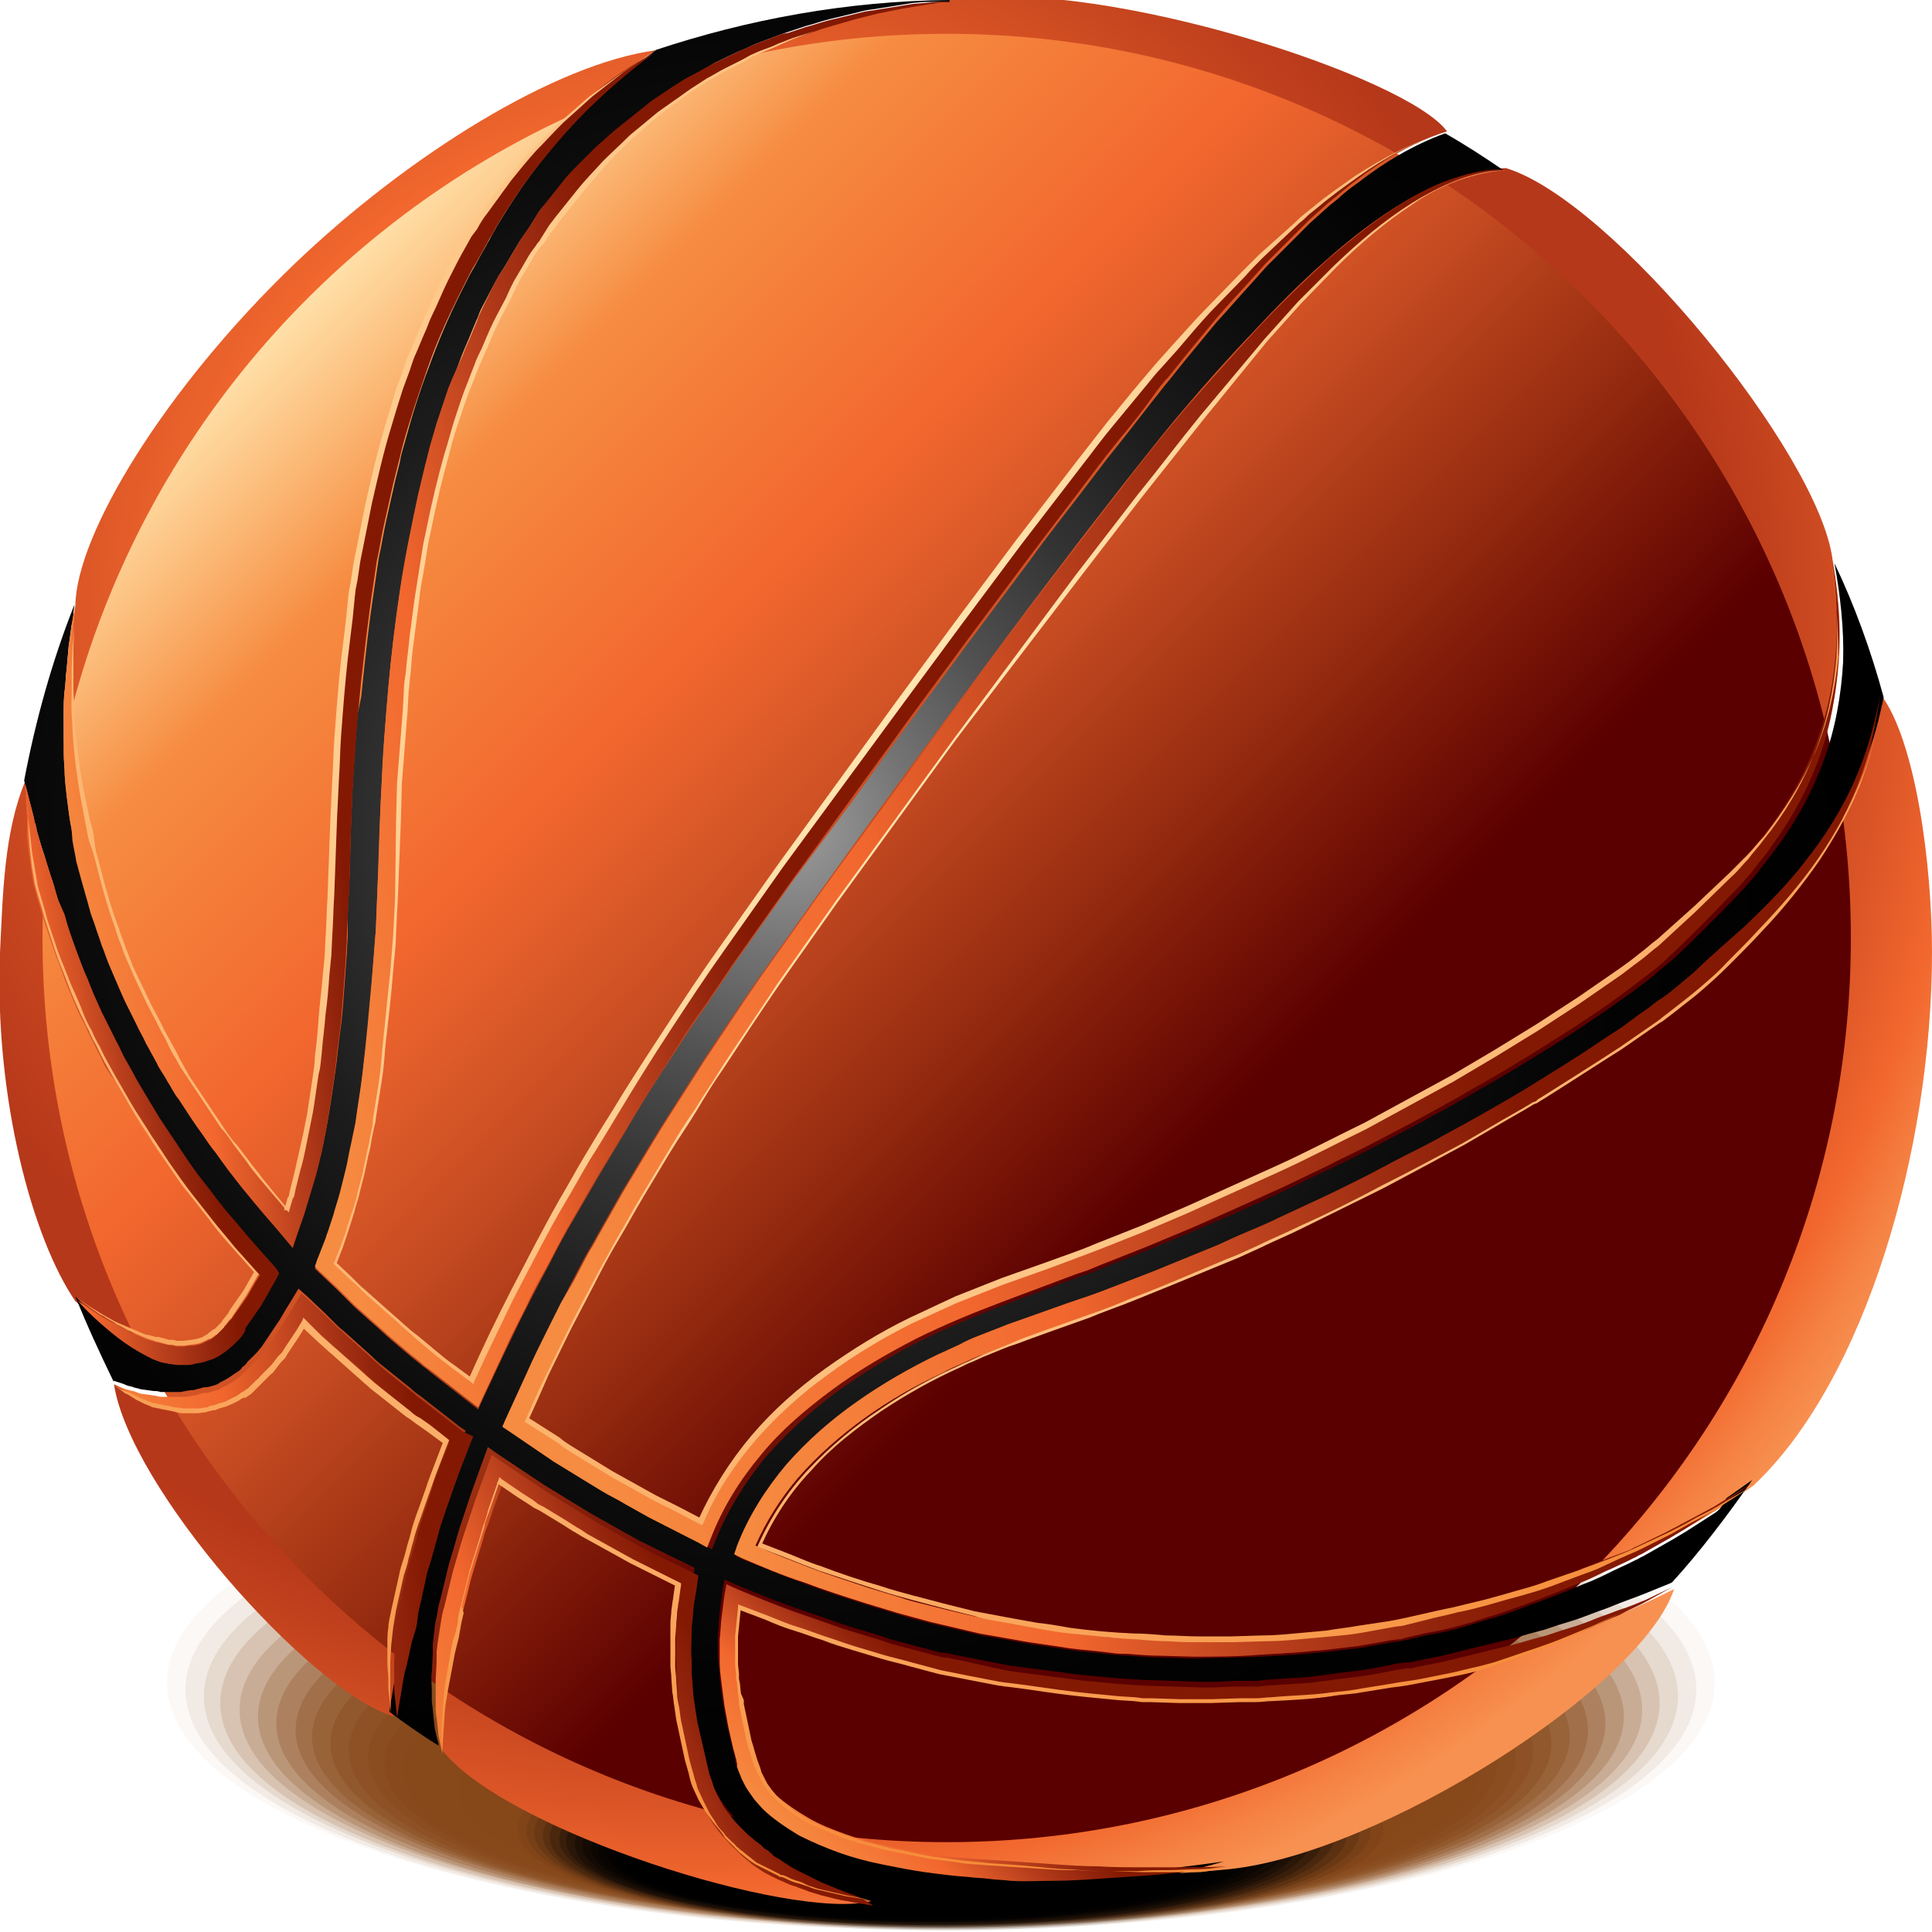 <?xml version="1.0" encoding="utf-8"?>
<!-- Generator: Adobe Illustrator 22.1.0, SVG Export Plug-In . SVG Version: 6.00 Build 0)  -->
<svg version="1.1" id="Layer_1" xmlns="http://www.w3.org/2000/svg" xmlns:xlink="http://www.w3.org/1999/xlink" x="0px" y="0px"
	 viewBox="0 0 200 200" style="enable-background:new 0 0 200 200;" xml:space="preserve">
<style type="text/css">
	.st0{opacity:0;fill:#87481A;}
	.st1{opacity:3.723327e-02;fill:#87481A;}
	.st2{opacity:7.446654e-02;fill:#87481A;}
	.st3{opacity:0.112;fill:#87481A;}
	.st4{opacity:0.149;fill:#87481A;}
	.st5{opacity:0.186;fill:#87481A;}
	.st6{opacity:0.223;fill:#87481A;}
	.st7{opacity:0.261;fill:#87481A;}
	.st8{opacity:0.298;fill:#87481A;}
	.st9{opacity:0.335;fill:#87481A;}
	.st10{opacity:0.372;fill:#87481A;}
	.st11{opacity:0.41;fill:#87481A;}
	.st12{opacity:0.447;fill:#87481A;}
	.st13{opacity:0.484;fill:#87481A;}
	.st14{opacity:0.521;fill:#87481A;}
	.st15{opacity:0.558;fill:#87481A;}
	.st16{opacity:0.596;fill:#87481A;}
	.st17{opacity:0.633;fill:#87481A;}
	.st18{opacity:0.67;fill:#87481A;}
	.st19{opacity:0.707;fill:#87481A;}
	.st20{opacity:0.745;fill:#87481A;}
	.st21{opacity:0.782;fill:#87481A;}
	.st22{opacity:0.819;fill:#87481A;}
	.st23{opacity:0.856;fill:#87481A;}
	.st24{opacity:0.894;fill:#87481A;}
	.st25{opacity:0.931;fill:#87481A;}
	.st26{opacity:0.968;fill:#87481A;}
	.st27{opacity:0;}
	.st28{opacity:3.723327e-02;}
	.st29{opacity:7.446654e-02;}
	.st30{opacity:0.112;}
	.st31{opacity:0.149;}
	.st32{opacity:0.186;}
	.st33{opacity:0.223;}
	.st34{opacity:0.261;}
	.st35{opacity:0.298;}
	.st36{opacity:0.335;}
	.st37{opacity:0.372;}
	.st38{opacity:0.41;}
	.st39{opacity:0.447;}
	.st40{opacity:0.484;}
	.st41{opacity:0.521;}
	.st42{opacity:0.558;}
	.st43{opacity:0.596;}
	.st44{opacity:0.633;}
	.st45{opacity:0.67;}
	.st46{opacity:0.707;}
	.st47{opacity:0.745;}
	.st48{opacity:0.782;}
	.st49{opacity:0.819;}
	.st50{opacity:0.856;}
	.st51{opacity:0.894;}
	.st52{opacity:0.931;}
	.st53{opacity:0.968;}
	.st54{fill:url(#SVGID_1_);}
	.st55{fill:url(#SVGID_2_);}
	.st56{fill:url(#SVGID_3_);}
	.st57{fill:url(#SVGID_4_);}
	.st58{fill:url(#SVGID_5_);}
	.st59{fill:url(#SVGID_6_);}
	.st60{fill:url(#SVGID_7_);}
	.st61{fill:url(#SVGID_8_);}
	.st62{fill:url(#SVGID_9_);}
	.st63{fill:url(#SVGID_10_);}
	.st64{fill:url(#SVGID_11_);}
	.st65{fill:url(#SVGID_12_);}
	.st66{fill:url(#SVGID_13_);}
	.st67{fill:url(#SVGID_14_);}
	.st68{fill:url(#SVGID_15_);}
	.st69{fill:url(#SVGID_16_);}
	.st70{fill:url(#SVGID_17_);}
	.st71{fill:url(#SVGID_18_);}
	.st72{fill:url(#SVGID_19_);}
	.st73{fill:url(#SVGID_20_);}
	.st74{fill:url(#SVGID_21_);}
	.st75{fill:url(#SVGID_22_);}
	.st76{fill:url(#SVGID_23_);}
	.st77{fill:url(#SVGID_24_);}
	.st78{fill:url(#SVGID_25_);}
	.st79{fill:url(#SVGID_26_);}
</style>
<g>
	<g>
		<path class="st0" d="M179.3,173.5c0,14.6-36.7,26.4-82,26.4c-45.3,0-82-11.8-82-26.4c0-14.6,36.7-26.4,82-26.4
			C142.6,147.1,179.3,159,179.3,173.5z"/>
		<path class="st1" d="M177.5,174.2c0,14.2-35.9,25.6-80.1,25.6c-44.2,0-80.1-11.5-80.1-25.6c0-14.2,35.9-25.6,80.1-25.6
			C141.6,148.6,177.5,160.1,177.5,174.2z"/>
		<path class="st2" d="M175.6,174.9c0,13.7-35,24.9-78.2,24.9c-43.2,0-78.2-11.1-78.2-24.9c0-13.7,35-24.9,78.2-24.9
			C140.6,150.1,175.6,161.2,175.6,174.9z"/>
		<path class="st3" d="M173.7,175.6c0,13.3-34.2,24.1-76.3,24.1c-42.2,0-76.3-10.8-76.3-24.1c0-13.3,34.2-24.1,76.3-24.1
			C139.5,151.5,173.7,162.3,173.7,175.6z"/>
		<path class="st4" d="M171.8,176.3c0,12.9-33.3,23.3-74.5,23.3c-41.1,0-74.5-10.4-74.5-23.3c0-12.9,33.3-23.3,74.5-23.3
			C138.5,153,171.8,163.4,171.8,176.3z"/>
		<path class="st5" d="M170,177c0,12.4-32.5,22.5-72.6,22.5c-40.1,0-72.6-10.1-72.6-22.5c0-12.4,32.5-22.5,72.6-22.5
			C137.5,154.5,170,164.6,170,177z"/>
		<path class="st6" d="M168.1,177.7c0,12-31.7,21.8-70.7,21.8c-39,0-70.7-9.7-70.7-21.8c0-12,31.7-21.8,70.7-21.8
			C136.4,155.9,168.1,165.7,168.1,177.7z"/>
		<path class="st7" d="M166.2,178.4c0,11.6-30.8,21-68.8,21c-38,0-68.8-9.4-68.8-21c0-11.6,30.8-21,68.8-21
			C135.4,157.4,166.2,166.8,166.2,178.4z"/>
		<path class="st8" d="M164.4,179.1c0,11.2-30,20.2-66.9,20.2c-37,0-66.9-9.1-66.9-20.2c0-11.2,30-20.2,66.9-20.2
			C134.4,158.9,164.4,167.9,164.4,179.1z"/>
		<path class="st9" d="M162.5,179.8c0,10.7-29.1,19.4-65.1,19.4c-35.9,0-65.1-8.7-65.1-19.4c0-10.7,29.1-19.4,65.1-19.4
			C133.4,160.3,162.5,169,162.5,179.8z"/>
		<path class="st10" d="M160.6,180.5c0,10.3-28.3,18.7-63.2,18.7c-34.9,0-63.2-8.4-63.2-18.7c0-10.3,28.3-18.7,63.2-18.7
			C132.3,161.8,160.6,170.2,160.6,180.5z"/>
		<path class="st11" d="M158.7,181.2c0,9.9-27.5,17.9-61.3,17.9c-33.9,0-61.3-8-61.3-17.9c0-9.9,27.5-17.9,61.3-17.9
			C131.3,163.3,158.7,171.3,158.7,181.2z"/>
		<path class="st12" d="M156.9,181.9c0,9.4-26.6,17.1-59.4,17.1c-32.8,0-59.4-7.7-59.4-17.1c0-9.4,26.6-17.1,59.4-17.1
			C130.3,164.7,156.9,172.4,156.9,181.9z"/>
		<path class="st13" d="M155,182.5c0,9-25.8,16.3-57.6,16.3c-31.8,0-57.6-7.3-57.6-16.3c0-9,25.8-16.3,57.6-16.3
			C129.2,166.2,155,173.5,155,182.5z"/>
		<path class="st14" d="M153.1,183.2c0,8.6-24.9,15.6-55.7,15.6c-30.7,0-55.7-7-55.7-15.6c0-8.6,24.9-15.6,55.7-15.6
			C128.2,167.7,153.1,174.6,153.1,183.2z"/>
		<path class="st15" d="M151.2,183.9c0,8.2-24.1,14.8-53.8,14.8c-29.7,0-53.8-6.6-53.8-14.8c0-8.2,24.1-14.8,53.8-14.8
			C127.2,169.2,151.2,175.8,151.2,183.9z"/>
		<path class="st16" d="M149.4,184.6c0,7.7-23.2,14-51.9,14c-28.7,0-51.9-6.3-51.9-14c0-7.7,23.2-14,51.9-14
			C126.1,170.6,149.4,176.9,149.4,184.6z"/>
		<path class="st17" d="M147.5,185.3c0,7.3-22.4,13.2-50,13.2c-27.6,0-50-5.9-50-13.2c0-7.3,22.4-13.2,50-13.2
			C125.1,172.1,147.5,178,147.5,185.3z"/>
		<path class="st18" d="M145.6,186c0,6.9-21.6,12.5-48.2,12.5c-26.6,0-48.2-5.6-48.2-12.5c0-6.9,21.6-12.5,48.2-12.5
			C124.1,173.6,145.6,179.1,145.6,186z"/>
		<path class="st19" d="M143.8,186.7c0,6.5-20.7,11.7-46.3,11.7c-25.6,0-46.3-5.2-46.3-11.7c0-6.5,20.7-11.7,46.3-11.7
			C123,175,143.8,180.3,143.8,186.7z"/>
		<path class="st20" d="M141.9,187.4c0,6-19.9,10.9-44.4,10.9c-24.5,0-44.4-4.9-44.4-10.9c0-6,19.9-10.9,44.4-10.9
			C122,176.5,141.9,181.4,141.9,187.4z"/>
		<path class="st21" d="M140,188.1c0,5.6-19,10.1-42.5,10.1c-23.5,0-42.5-4.5-42.5-10.1c0-5.6,19-10.1,42.5-10.1
			C121,178,140,182.5,140,188.1z"/>
		<path class="st22" d="M138.1,188.8c0,5.2-18.2,9.4-40.6,9.4c-22.4,0-40.6-4.2-40.6-9.4c0-5.2,18.2-9.4,40.6-9.4
			C119.9,179.4,138.1,183.6,138.1,188.8z"/>
		<path class="st23" d="M136.3,189.5c0,4.7-17.4,8.6-38.8,8.6c-21.4,0-38.8-3.8-38.8-8.6c0-4.7,17.4-8.6,38.8-8.6
			C118.9,180.9,136.3,184.7,136.3,189.5z"/>
		<path class="st24" d="M134.4,190.2c0,4.3-16.5,7.8-36.9,7.8c-20.4,0-36.9-3.5-36.9-7.8c0-4.3,16.5-7.8,36.9-7.8
			C117.9,182.4,134.4,185.9,134.4,190.2z"/>
		<path class="st25" d="M132.5,190.9c0,3.9-15.7,7-35,7c-19.3,0-35-3.1-35-7c0-3.9,15.7-7,35-7C116.8,183.8,132.5,187,132.5,190.9z"
			/>
		<path class="st26" d="M130.6,191.6c0,3.5-14.8,6.3-33.1,6.3c-18.3,0-33.1-2.8-33.1-6.3c0-3.5,14.8-6.3,33.1-6.3
			C115.8,185.3,130.6,188.1,130.6,191.6z"/>
	</g>
	<g>
		<path class="st27" d="M144.5,189.1c0,6-20.5,10.9-45.8,10.9c-25.3,0-45.8-4.9-45.8-10.9c0-6,20.5-10.9,45.8-10.9
			C124,178.1,144.5,183,144.5,189.1z"/>
		<path class="st28" d="M143.2,189.3c0,5.9-20,10.6-44.8,10.6c-24.7,0-44.8-4.7-44.8-10.6c0-5.9,20.1-10.6,44.8-10.6
			C123.2,178.7,143.2,183.4,143.2,189.3z"/>
		<path class="st29" d="M141.9,189.5c0,5.7-19.6,10.3-43.7,10.3c-24.1,0-43.7-4.6-43.7-10.3c0-5.7,19.6-10.3,43.7-10.3
			C122.4,179.2,141.9,183.8,141.9,189.5z"/>
		<path class="st30" d="M140.7,189.7c0,5.5-19.1,10-42.7,10c-23.6,0-42.7-4.5-42.7-10c0-5.5,19.1-10,42.7-10
			C121.6,179.8,140.7,184.2,140.7,189.7z"/>
		<path class="st31" d="M139.4,190c0,5.3-18.6,9.6-41.6,9.6c-23,0-41.6-4.3-41.6-9.6c0-5.3,18.6-9.6,41.6-9.6
			C120.8,180.3,139.4,184.6,139.4,190z"/>
		<path class="st32" d="M138.1,190.2c0,5.1-18.2,9.3-40.6,9.3c-22.4,0-40.6-4.2-40.6-9.3c0-5.2,18.2-9.3,40.6-9.3
			C120,180.9,138.1,185,138.1,190.2z"/>
		<path class="st33" d="M136.9,190.4c0,5-17.7,9-39.5,9c-21.8,0-39.5-4-39.5-9c0-5,17.7-9,39.5-9
			C119.2,181.4,136.9,185.4,136.9,190.4z"/>
		<path class="st34" d="M135.6,190.6c0,4.8-17.2,8.7-38.5,8.7c-21.2,0-38.5-3.9-38.5-8.7c0-4.8,17.2-8.7,38.5-8.7
			C118.4,182,135.6,185.8,135.6,190.6z"/>
		<path class="st35" d="M134.3,190.9c0,4.6-16.8,8.4-37.4,8.4c-20.7,0-37.4-3.7-37.4-8.4c0-4.6,16.8-8.4,37.4-8.4
			C117.6,182.5,134.3,186.2,134.3,190.9z"/>
		<path class="st36" d="M133.1,191.1c0,4.4-16.3,8-36.4,8c-20.1,0-36.4-3.6-36.4-8c0-4.4,16.3-8,36.4-8
			C116.8,183.1,133.1,186.6,133.1,191.1z"/>
		<path class="st37" d="M131.8,191.3c0,4.3-15.8,7.7-35.3,7.7c-19.5,0-35.3-3.5-35.3-7.7c0-4.3,15.8-7.7,35.3-7.7
			C116,183.6,131.8,187,131.8,191.3z"/>
		<path class="st38" d="M130.5,191.5c0,4.1-15.3,7.4-34.3,7.4c-18.9,0-34.3-3.3-34.3-7.4c0-4.1,15.3-7.4,34.3-7.4
			C115.2,184.1,130.5,187.4,130.5,191.5z"/>
		<path class="st39" d="M129.3,191.8c0,3.9-14.9,7.1-33.2,7.1c-18.3,0-33.2-3.2-33.2-7.1c0-3.9,14.9-7.1,33.2-7.1
			C114.4,184.7,129.3,187.9,129.3,191.8z"/>
		<path class="st40" d="M128,192c0,3.7-14.4,6.8-32.2,6.8c-17.8,0-32.2-3-32.2-6.8c0-3.7,14.4-6.8,32.2-6.8
			C113.6,185.2,128,188.3,128,192z"/>
		<path class="st41" d="M126.7,192.2c0,3.6-13.9,6.4-31.1,6.4c-17.2,0-31.1-2.9-31.1-6.4c0-3.6,13.9-6.4,31.1-6.4
			C112.8,185.8,126.7,188.7,126.7,192.2z"/>
		<path class="st42" d="M125.4,192.4c0,3.4-13.5,6.1-30.1,6.1c-16.6,0-30.1-2.7-30.1-6.1c0-3.4,13.5-6.1,30.1-6.1
			C112,186.3,125.4,189.1,125.4,192.4z"/>
		<path class="st43" d="M124.2,192.7c0,3.2-13,5.8-29,5.8c-16,0-29-2.6-29-5.8c0-3.2,13-5.8,29-5.8
			C111.2,186.9,124.2,189.5,124.2,192.7z"/>
		<path class="st44" d="M122.9,192.9c0,3-12.5,5.5-28,5.5c-15.4,0-28-2.5-28-5.5c0-3,12.5-5.5,28-5.5
			C110.4,187.4,122.9,189.9,122.9,192.9z"/>
		<path class="st45" d="M121.6,193.1c0,2.8-12.1,5.2-26.9,5.2c-14.9,0-26.9-2.3-26.9-5.2c0-2.8,12.1-5.2,26.9-5.2
			C109.6,188,121.6,190.3,121.6,193.1z"/>
		<path class="st46" d="M120.4,193.3c0,2.7-11.6,4.8-25.9,4.8c-14.3,0-25.9-2.2-25.9-4.8c0-2.7,11.6-4.8,25.9-4.8
			C108.8,188.5,120.4,190.7,120.4,193.3z"/>
		<path class="st47" d="M119.1,193.6c0,2.5-11.1,4.5-24.8,4.5c-13.7,0-24.8-2-24.8-4.5c0-2.5,11.1-4.5,24.8-4.5
			C108,189,119.1,191.1,119.1,193.6z"/>
		<path class="st48" d="M117.8,193.8c0,2.3-10.6,4.2-23.8,4.2c-13.1,0-23.8-1.9-23.8-4.2c0-2.3,10.6-4.2,23.8-4.2
			C107.2,189.6,117.8,191.5,117.8,193.8z"/>
		<path class="st49" d="M116.6,194c0,2.1-10.2,3.9-22.7,3.9c-12.5,0-22.7-1.7-22.7-3.9c0-2.1,10.2-3.9,22.7-3.9
			C106.4,190.1,116.6,191.9,116.6,194z"/>
		<path class="st50" d="M115.3,194.2c0,2-9.7,3.6-21.7,3.6c-12,0-21.7-1.6-21.7-3.6c0-2,9.7-3.5,21.7-3.5
			C105.6,190.7,115.3,192.3,115.3,194.2z"/>
		<path class="st51" d="M114,194.4c0,1.8-9.2,3.2-20.6,3.2c-11.4,0-20.6-1.4-20.6-3.2c0-1.8,9.2-3.2,20.6-3.2
			C104.8,191.2,114,192.7,114,194.4z"/>
		<path class="st52" d="M112.8,194.7c0,1.6-8.8,2.9-19.6,2.9c-10.8,0-19.6-1.3-19.6-2.9c0-1.6,8.8-2.9,19.6-2.9
			C104,191.8,112.8,193.1,112.8,194.7z"/>
		<path class="st53" d="M111.5,194.9c0,1.4-8.3,2.6-18.5,2.6c-10.2,0-18.5-1.2-18.5-2.6c0-1.4,8.3-2.6,18.5-2.6
			C103.2,192.3,111.5,193.5,111.5,194.9z"/>
	</g>
	<radialGradient id="SVGID_1_" cx="71.542" cy="63.276" r="142.138" gradientUnits="userSpaceOnUse">
		<stop  offset="0" style="stop-color:#FDC17C"/>
		<stop  offset="2.898550e-02" style="stop-color:#FDC17C"/>
		<stop  offset="0.151" style="stop-color:#F9A058"/>
		<stop  offset="0.222" style="stop-color:#F68C41"/>
		<stop  offset="0.362" style="stop-color:#F2672E"/>
		<stop  offset="0.368" style="stop-color:#EF662D"/>
		<stop  offset="0.539" style="stop-color:#C6451F"/>
		<stop  offset="0.623" style="stop-color:#B6381A"/>
		<stop  offset="0.739" style="stop-color:#B6381A"/>
		<stop  offset="0.786" style="stop-color:#C1411D"/>
		<stop  offset="0.874" style="stop-color:#DC5627"/>
		<stop  offset="0.927" style="stop-color:#F2672E"/>
		<stop  offset="0.971" style="stop-color:#F58344"/>
		<stop  offset="1" style="stop-color:#F79151"/>
	</radialGradient>
	<path class="st54" d="M48.7,36.9c-7.6,18.7-8.2,40.2-8.6,53c-0.1,2.9-0.2,5.5-0.3,7.5c-1,14.8-2.4,24.9-6.2,33.5
		c4.4,4.5,9.6,9,15.6,13.5C55.2,130.7,65,113.1,81,91c27.2-37.7,42.3-57.6,54.6-68.5c5.1-4.5,9.7-7.5,14.2-8.9
		c-4.2-5.7-35.2-15.7-50.1-13.7c-0.5,0.1-0.9,0-1.4,0l0,0.2C74.4,2.4,57.8,14.7,48.7,36.9z"/>
	<radialGradient id="SVGID_2_" cx="71.54" cy="63.428" r="141.996" gradientUnits="userSpaceOnUse">
		<stop  offset="0" style="stop-color:#FDC17C"/>
		<stop  offset="2.898550e-02" style="stop-color:#FDC17C"/>
		<stop  offset="0.151" style="stop-color:#F9A058"/>
		<stop  offset="0.222" style="stop-color:#F68C41"/>
		<stop  offset="0.362" style="stop-color:#F2672E"/>
		<stop  offset="0.368" style="stop-color:#EF662D"/>
		<stop  offset="0.539" style="stop-color:#C6451F"/>
		<stop  offset="0.623" style="stop-color:#B6381A"/>
		<stop  offset="0.739" style="stop-color:#B6381A"/>
		<stop  offset="0.786" style="stop-color:#C1411D"/>
		<stop  offset="0.874" style="stop-color:#DC5627"/>
		<stop  offset="0.927" style="stop-color:#F2672E"/>
		<stop  offset="0.971" style="stop-color:#F58344"/>
		<stop  offset="1" style="stop-color:#F79151"/>
	</radialGradient>
	<path class="st55" d="M30,127.1c2.9-7.6,4.1-16.7,5-30c0.1-1.9,0.2-4.4,0.3-7.3c0.4-13.2,1-35.2,9-54.7
		c5.4-13.2,13.3-23.2,23.6-29.9C57.5,6.6,42.3,16,30.4,27.4C17.2,40.1,7.9,55.2,7.8,62.7c-0.8,5-1.4,12.9,0.3,22.4
		C10.1,96.2,15.7,111.3,30,127.1z"/>
	<radialGradient id="SVGID_3_" cx="71.46" cy="63.429" r="143.104" gradientUnits="userSpaceOnUse">
		<stop  offset="0" style="stop-color:#FDC17C"/>
		<stop  offset="2.898550e-02" style="stop-color:#FDC17C"/>
		<stop  offset="0.151" style="stop-color:#F9A058"/>
		<stop  offset="0.222" style="stop-color:#F68C41"/>
		<stop  offset="0.362" style="stop-color:#F2672E"/>
		<stop  offset="0.368" style="stop-color:#EF662D"/>
		<stop  offset="0.539" style="stop-color:#C6451F"/>
		<stop  offset="0.623" style="stop-color:#B6381A"/>
		<stop  offset="0.739" style="stop-color:#B6381A"/>
		<stop  offset="0.786" style="stop-color:#C1411D"/>
		<stop  offset="0.874" style="stop-color:#DC5627"/>
		<stop  offset="0.927" style="stop-color:#F2672E"/>
		<stop  offset="0.971" style="stop-color:#F58344"/>
		<stop  offset="1" style="stop-color:#F79151"/>
	</radialGradient>
	<path class="st56" d="M194.7,71.9c-2,13.5-10.5,21.5-15.8,26.6c-0.7,0.6-1.3,1.2-1.8,1.8c-6.7,6.7-34.7,24.9-69.3,36.8
		c-18.7,6.5-27.3,15-30.6,23.6c22.1,9.6,45.4,12.5,67.9,8.2c13.7-2.6,26.2-7.9,36.4-15.1C193.1,142.9,200,119,200,98.6
		C200,89.4,198.3,76.7,194.7,71.9z"/>
	<radialGradient id="SVGID_4_" cx="71.544" cy="63.426" r="141.999" gradientUnits="userSpaceOnUse">
		<stop  offset="0" style="stop-color:#FDC17C"/>
		<stop  offset="2.898550e-02" style="stop-color:#FDC17C"/>
		<stop  offset="0.151" style="stop-color:#F9A058"/>
		<stop  offset="0.222" style="stop-color:#F68C41"/>
		<stop  offset="0.362" style="stop-color:#F2672E"/>
		<stop  offset="0.368" style="stop-color:#EF662D"/>
		<stop  offset="0.539" style="stop-color:#C6451F"/>
		<stop  offset="0.623" style="stop-color:#B6381A"/>
		<stop  offset="0.739" style="stop-color:#B6381A"/>
		<stop  offset="0.786" style="stop-color:#C1411D"/>
		<stop  offset="0.874" style="stop-color:#DC5627"/>
		<stop  offset="0.927" style="stop-color:#F2672E"/>
		<stop  offset="0.971" style="stop-color:#F58344"/>
		<stop  offset="1" style="stop-color:#F79151"/>
	</radialGradient>
	<path class="st57" d="M31.4,135.4c-0.9,1.5-1.8,3-2.9,4.5c-2.5,3.5-5.7,5.3-9.4,5.3c-0.1,0-0.1,0-0.2,0c-2.4,0-4.9-0.8-7.1-1.9
		c0.8,5.3,5.8,13.2,11.7,20.1c6,7,12.9,13,17.3,14.3c0-6,1.3-15.3,6.6-28.7C41.2,144.5,35.9,140,31.4,135.4z"/>
	<radialGradient id="SVGID_5_" cx="71.537" cy="63.43" r="142.002" gradientUnits="userSpaceOnUse">
		<stop  offset="0" style="stop-color:#FDC17C"/>
		<stop  offset="2.898550e-02" style="stop-color:#FDC17C"/>
		<stop  offset="0.151" style="stop-color:#F9A058"/>
		<stop  offset="0.222" style="stop-color:#F68C41"/>
		<stop  offset="0.362" style="stop-color:#F2672E"/>
		<stop  offset="0.368" style="stop-color:#EF662D"/>
		<stop  offset="0.539" style="stop-color:#C6451F"/>
		<stop  offset="0.623" style="stop-color:#B6381A"/>
		<stop  offset="0.739" style="stop-color:#B6381A"/>
		<stop  offset="0.786" style="stop-color:#C1411D"/>
		<stop  offset="0.874" style="stop-color:#DC5627"/>
		<stop  offset="0.927" style="stop-color:#F2672E"/>
		<stop  offset="0.971" style="stop-color:#F58344"/>
		<stop  offset="1" style="stop-color:#F79151"/>
	</radialGradient>
	<path class="st58" d="M84.9,93.8c-16.3,22.5-26,40.1-31.7,53.5c6.3,4.4,12.9,8.2,19.6,11.4c4.4-11.3,15.5-19.9,33.5-26.1
		c32.3-11.1,60.7-28.9,67.5-35.7c0.6-0.6,1.2-1.2,1.9-1.8c6.8-6.5,17.7-16.9,14-37.2c-1.4-10.9-22.7-37.1-33.8-40.5
		C141.4,17.8,124.9,38.4,84.9,93.8z"/>
	<radialGradient id="SVGID_6_" cx="73.241" cy="63.431" r="143.366" gradientUnits="userSpaceOnUse">
		<stop  offset="0" style="stop-color:#FDC17C"/>
		<stop  offset="2.898550e-02" style="stop-color:#FDC17C"/>
		<stop  offset="0.151" style="stop-color:#F9A058"/>
		<stop  offset="0.222" style="stop-color:#F68C41"/>
		<stop  offset="0.362" style="stop-color:#F2672E"/>
		<stop  offset="0.368" style="stop-color:#EF662D"/>
		<stop  offset="0.539" style="stop-color:#C6451F"/>
		<stop  offset="0.623" style="stop-color:#B6381A"/>
		<stop  offset="0.739" style="stop-color:#B6381A"/>
		<stop  offset="0.786" style="stop-color:#C1411D"/>
		<stop  offset="0.874" style="stop-color:#DC5627"/>
		<stop  offset="0.927" style="stop-color:#F2672E"/>
		<stop  offset="0.971" style="stop-color:#F58344"/>
		<stop  offset="1" style="stop-color:#F79151"/>
	</radialGradient>
	<path class="st59" d="M19,140.5c2.1,0,4-1.1,5.6-3.3c1.2-1.7,2.3-3.5,3.3-5.3C11.7,114.6,5.5,97.9,3.3,85.7C3,84,2.8,82.5,2.6,80.9
		c-2.2,5.3-2.3,11.7-2.6,17.7c-0.6,15.1,3.4,29.7,7.8,36.1c3.3,2.9,7.4,5.8,11,5.8C18.9,140.5,19,140.5,19,140.5z"/>
	<radialGradient id="SVGID_7_" cx="71.537" cy="62.861" r="142.899" gradientUnits="userSpaceOnUse">
		<stop  offset="0" style="stop-color:#FDC17C"/>
		<stop  offset="2.898550e-02" style="stop-color:#FDC17C"/>
		<stop  offset="0.151" style="stop-color:#F9A058"/>
		<stop  offset="0.222" style="stop-color:#F68C41"/>
		<stop  offset="0.362" style="stop-color:#F2672E"/>
		<stop  offset="0.368" style="stop-color:#EF662D"/>
		<stop  offset="0.539" style="stop-color:#C6451F"/>
		<stop  offset="0.623" style="stop-color:#B6381A"/>
		<stop  offset="0.739" style="stop-color:#B6381A"/>
		<stop  offset="0.786" style="stop-color:#C1411D"/>
		<stop  offset="0.874" style="stop-color:#DC5627"/>
		<stop  offset="0.927" style="stop-color:#F2672E"/>
		<stop  offset="0.971" style="stop-color:#F58344"/>
		<stop  offset="1" style="stop-color:#F79151"/>
	</radialGradient>
	<path class="st60" d="M72.6,183.9c-2.2-7.6-2.6-14.4-1.2-20.6c-6.9-3.2-13.5-7.1-20-11.5c-6.1,15.8-6.2,25-5.6,29.4
		c6.5,8.3,36.2,17.7,44.4,15.6C80.3,194.5,74.4,190.1,72.6,183.9z"/>
	<radialGradient id="SVGID_8_" cx="71.539" cy="63.417" r="142.009" gradientUnits="userSpaceOnUse">
		<stop  offset="0" style="stop-color:#FDC17C"/>
		<stop  offset="2.898550e-02" style="stop-color:#FDC17C"/>
		<stop  offset="0.151" style="stop-color:#F9A058"/>
		<stop  offset="0.222" style="stop-color:#F68C41"/>
		<stop  offset="0.362" style="stop-color:#F2672E"/>
		<stop  offset="0.368" style="stop-color:#EF662D"/>
		<stop  offset="0.539" style="stop-color:#C6451F"/>
		<stop  offset="0.623" style="stop-color:#B6381A"/>
		<stop  offset="0.739" style="stop-color:#B6381A"/>
		<stop  offset="0.786" style="stop-color:#C1411D"/>
		<stop  offset="0.874" style="stop-color:#DC5627"/>
		<stop  offset="0.927" style="stop-color:#F2672E"/>
		<stop  offset="0.971" style="stop-color:#F58344"/>
		<stop  offset="1" style="stop-color:#F79151"/>
	</radialGradient>
	<path class="st61" d="M124.9,175.6c-9,0-18.2-1-27.2-3.1c-7.4-1.7-14.7-4.1-21.8-7.1c-1.1,6.1-0.1,12.1,1.4,17.3
		c3.6,12.6,34.7,12.3,49.9,10.8c15.7-1.6,42.8-18.9,46.1-29c-8.3,4.2-17.4,7.4-27.2,9.2C139.2,174.9,132.1,175.6,124.9,175.6z"/>
	<linearGradient id="SVGID_9_" gradientUnits="userSpaceOnUse" x1="31.85" y1="30.938" x2="155.754" y2="154.842">
		<stop  offset="0" style="stop-color:#FFE0A8"/>
		<stop  offset="5.511704e-02" style="stop-color:#FCBF7E"/>
		<stop  offset="0.135" style="stop-color:#F68C41"/>
		<stop  offset="0.306" style="stop-color:#F2672E"/>
		<stop  offset="0.354" style="stop-color:#E45F2B"/>
		<stop  offset="0.446" style="stop-color:#C74C22"/>
		<stop  offset="0.571" style="stop-color:#982D10"/>
		<stop  offset="0.724" style="stop-color:#5C0000"/>
		<stop  offset="0.728" style="stop-color:#5A0000"/>
	</linearGradient>
	<path class="st62" d="M191.6,97.1c0,51.7-41.9,93.6-93.6,93.6c-51.7,0-93.6-41.9-93.6-93.6S46.3,3.5,98,3.5
		C149.7,3.5,191.6,45.4,191.6,97.1z"/>
	<radialGradient id="SVGID_10_" cx="81.731" cy="85.456" r="111.266" gradientUnits="userSpaceOnUse">
		<stop  offset="0" style="stop-color:#9E9E9E"/>
		<stop  offset="0.112" style="stop-color:#757575"/>
		<stop  offset="0.23" style="stop-color:#515151"/>
		<stop  offset="0.355" style="stop-color:#343434"/>
		<stop  offset="0.487" style="stop-color:#1D1D1D"/>
		<stop  offset="0.629" style="stop-color:#0D0D0D"/>
		<stop  offset="0.788" style="stop-color:#030303"/>
		<stop  offset="1" style="stop-color:#000000"/>
	</radialGradient>
	<path class="st63" d="M177.4,156.7l-1.4,0.9l-1.4,0.9c-0.5,0.3-1,0.6-1.5,0.9l-3,1.7c-0.3,0.1-0.5,0.3-0.8,0.4l-0.8,0.4l-1.5,0.7
		c-1,0.5-2,1-3.1,1.4l-3.2,1.3c-1.1,0.4-2.2,0.8-3.2,1.2c-1.1,0.4-2.2,0.8-3.3,1.1c-1.1,0.3-2.2,0.7-3.3,1c-1.1,0.3-2.2,0.5-3.3,0.7
		l-1.7,0.4l-0.4,0.1c-0.2,0-0.3,0-0.5,0.1l-0.8,0.1c-1.1,0.2-2.3,0.4-3.4,0.6l-3.4,0.4c-1.1,0.1-2.3,0.2-3.4,0.3
		c-0.6,0-1.1,0.1-1.7,0.1l-1.7,0.1c-2.3,0.1-4.6,0.1-6.9,0.2l-3.4-0.1c-1.1,0-2.3-0.1-3.4-0.2c-0.6,0-1.1-0.1-1.7-0.1l-1.7-0.2
		c-1.1-0.1-2.3-0.2-3.4-0.4l-3.4-0.5l-3.4-0.6c-0.6-0.1-1.1-0.2-1.7-0.3l-1.7-0.4l-1.7-0.4l-1.7-0.4c-1.1-0.3-2.2-0.5-3.3-0.9
		l-3.3-1c-2.2-0.7-4.4-1.4-6.5-2.2c-2.2-0.8-4.3-1.7-6.4-2.5l-0.8-0.4l0.3-0.9c1.2-3.1,3-5.9,5.1-8.4c2.1-2.5,4.6-4.6,7.3-6.5
		c2.6-1.9,5.5-3.5,8.4-4.9c0.7-0.4,1.4-0.7,2.2-1c0.7-0.3,1.5-0.7,2.2-1l2.3-0.9c0.7-0.3,1.5-0.5,2.2-0.8l4.5-1.6
		c1.5-0.5,3-1,4.5-1.6l4.4-1.7c1.5-0.6,2.9-1.2,4.4-1.8l2.2-0.9l2.2-1c1.4-0.7,2.9-1.3,4.3-1.9l4.3-2c1.4-0.7,2.9-1.4,4.3-2.1
		c1.4-0.7,2.8-1.4,4.2-2.2c1.4-0.7,2.8-1.5,4.2-2.2c2.8-1.5,5.5-3.1,8.3-4.7c2.7-1.6,5.4-3.3,8-5.1l2-1.3l1.9-1.4l1-0.7l0.9-0.7
		c0.6-0.5,1.3-0.9,1.9-1.4c0.6-0.5,1.2-1,1.8-1.5l1.7-1.6c0.6-0.5,1.1-1.1,1.8-1.6l1.8-1.6c2.3-2.2,4.5-4.4,6.4-6.9
		c1.9-2.5,3.6-5.2,4.9-8c1.2-2.6,2.1-5.3,2.7-8.1c0.1-0.3,0.1-0.6,0.2-0.9c-1.3-4.8-3-9.5-5.1-13.9c0.6,3.3,1,6.7,0.9,10.2
		c-0.2,3.5-0.8,6.9-2,10.2c-1.2,3.3-2.9,6.4-5,9.2c-0.5,0.7-1.1,1.4-1.6,2.1c-0.5,0.7-1.1,1.3-1.7,2c-1.2,1.3-2.4,2.5-3.6,3.7
		c-1.2,1.2-2.4,2.4-3.7,3.6c-0.7,0.6-1.4,1.1-2,1.7l-2.1,1.6c-2.8,2-5.7,4-8.6,5.8c-1.5,0.9-2.9,1.8-4.4,2.7c-1.5,0.9-3,1.7-4.5,2.6
		c-3,1.7-6,3.3-9.1,4.9c-1.5,0.8-3.1,1.6-4.6,2.3l-2.3,1.1l-2.3,1.1c-3.1,1.5-6.3,2.9-9.4,4.2l-4.8,2l-4.8,1.9l-1.2,0.5l-1.2,0.4
		l-2.4,0.9l-4.8,1.8c-3.2,1.2-6.3,2.5-9.4,4c-3,1.5-5.9,3.3-8.7,5.3c-2.7,2-5.2,4.3-7.4,6.8c-2.1,2.6-3.9,5.5-5.1,8.5l-0.4,1
		l-0.9-0.5l-5.1-2.6l-2.5-1.4c-0.8-0.5-1.7-0.9-2.5-1.4l-4.9-3l-4.7-3.2l-0.6-0.4l0.3-0.7l2.2-4.8c0.7-1.6,1.5-3.2,2.3-4.8l0.6-1.2
		L58,135l1.2-2.3l1.2-2.3c0.4-0.8,0.9-1.5,1.3-2.3l2.6-4.6l2.7-4.5l1.4-2.3l1.4-2.2l2.8-4.4c1.9-2.9,3.9-5.9,5.9-8.8l6.1-8.6
		c4.1-5.7,8.2-11.4,12.4-17c4.2-5.7,8.3-11.3,12.6-16.9c2.1-2.8,4.3-5.6,6.4-8.3c2.2-2.8,4.3-5.5,6.6-8.2c2.3-2.7,4.6-5.3,7.1-7.9
		c2.4-2.6,4.9-5.1,7.5-7.4c2.6-2.3,5.4-4.5,8.5-6.3c1.5-0.9,3.2-1.6,4.8-2.2c1.7-0.5,3.4-0.9,5.1-0.9c0,0,0,0,0,0
		c-1.9-1.3-3.9-2.6-6-3.8c-3.3,1.2-6.3,3-9,5.1c-0.7,0.5-1.4,1-2,1.6l-1,0.8l-1,0.9l-1,0.9l-0.9,0.9l-1.8,1.8l-1.8,1.8l-1.7,1.9
		c-1.2,1.3-2.3,2.6-3.5,3.9l-3.3,4l-1.6,2c-0.6,0.7-1.1,1.4-1.6,2c-1.1,1.4-2.1,2.7-3.2,4.1l-1.6,2l-1.6,2.1
		c-2.1,2.8-4.3,5.5-6.3,8.3l-6.2,8.3l-6.2,8.4c-2.1,2.8-4.1,5.6-6.1,8.4L82,91.3l-6,8.5l-2.9,4.3c-1,1.4-2,2.9-2.9,4.3
		c-1.9,2.9-3.8,5.8-5.5,8.8c-0.9,1.5-1.8,3-2.7,4.5l-2.6,4.5c-0.9,1.5-1.7,3-2.5,4.6c-0.8,1.5-1.6,3-2.4,4.6
		c-0.8,1.5-1.5,3.1-2.3,4.7l-2.2,4.7l-0.5,1.1l-0.9-0.7l-4.1-3.2c-0.3-0.3-0.7-0.5-1-0.8l-1-0.8l-2-1.7c-0.7-0.6-1.3-1.2-1.9-1.7
		l-1.9-1.7c-0.3-0.3-0.6-0.6-0.9-0.9l-0.9-0.9l-1.9-1.8l-0.4-0.4l0.2-0.6l0.9-2.3c0.1-0.4,0.3-0.8,0.4-1.2l0.4-1.2
		c0.2-0.8,0.5-1.6,0.7-2.4l0.6-2.4c0.2-0.8,0.4-1.6,0.5-2.4l0.5-2.4c0.2-1.6,0.5-3.3,0.7-4.9c0.4-3.3,0.8-6.6,1-10l0.2-2.5l0.1-1.3
		c0-0.4,0-0.8,0.1-1.2l0.2-5c0.1-3.3,0.2-6.7,0.4-10.1c0.1-3.4,0.4-6.7,0.7-10.1c0.3-3.4,0.7-6.7,1.2-10c0.5-3.3,1.2-6.7,1.9-10
		l0.6-2.5l0.3-1.2l0.3-1.2l0.7-2.4l0.8-2.4l0.4-1.2c0.1-0.4,0.3-0.8,0.5-1.2l0.9-2.4c0.3-0.8,0.7-1.6,1-2.4l0.5-1.2
		c0.2-0.4,0.3-0.8,0.5-1.2l1.2-2.3l0.6-1.1l0.7-1.1l1.3-2.2c0.4-0.7,1-1.4,1.4-2.1l0.7-1.1c0.2-0.4,0.5-0.7,0.8-1l1.6-2
		c0.5-0.7,1.1-1.3,1.7-1.9c0.6-0.6,1.2-1.2,1.8-1.8l1.9-1.7l1-0.8l1-0.8l2-1.6l2.1-1.4l1.1-0.7c0.4-0.2,0.7-0.4,1.1-0.6L74,6.5
		c0.8-0.4,1.5-0.7,2.3-1.1c0.8-0.3,1.5-0.7,2.3-1L81,3.5l0.6-0.2l0.6-0.2l1.2-0.4c0.8-0.2,1.6-0.5,2.4-0.7l2.5-0.6l1.2-0.3
		c0.4-0.1,0.8-0.1,1.3-0.2l2.5-0.4l0.6-0.1l0.6-0.1l1.3-0.1L98,0.2c0.1,0,0.2,0,0.3,0l0-0.2c-10.6,0.1-20.9,2-30.5,5.2
		c-0.1,0.1-0.2,0.2-0.3,0.2c0.1-0.1,0.3-0.2,0.4-0.2c-2.3,1.6-4.4,3.4-6.3,5.3c-2,1.9-3.8,3.9-5.5,6.1c-1.7,2.1-3.2,4.4-4.6,6.7
		c-0.2,0.3-0.3,0.6-0.5,0.9c-0.2,0.3-0.3,0.6-0.5,0.9c-0.3,0.6-0.7,1.2-1,1.8c-0.3,0.6-0.7,1.2-1,1.8l-0.9,1.8
		c-1.2,2.4-2.3,5-3.2,7.5c-1,2.6-1.8,5.2-2.5,7.8c-0.2,0.7-0.4,1.3-0.5,2l-0.5,2c-0.3,1.3-0.6,2.7-0.9,4c-0.3,1.3-0.5,2.7-0.8,4
		c-0.2,1.4-0.4,2.7-0.6,4.1c-0.4,2.7-0.7,5.4-1,8.2l-0.2,2L37,74c-0.1,1.4-0.2,2.7-0.3,4.1c-0.2,2.7-0.3,5.5-0.4,8.2l-0.1,4.1
		l-0.2,4.1L36,96.6c0,0.7-0.1,1.4-0.1,2.1c-0.1,1.4-0.2,2.8-0.3,4.1c-0.1,1.4-0.2,2.8-0.4,4.1c-0.2,1.4-0.3,2.8-0.5,4.1
		c-0.4,2.8-0.8,5.5-1.4,8.2c-0.2,0.7-0.3,1.4-0.5,2l-0.6,2l-0.3,1l-0.3,1l-0.7,2l-0.5,1.5l-1-1.2c-1-1.1-2-2.2-2.9-3.4l-1.4-1.7
		l-0.7-0.9l-0.7-0.9l-1.3-1.8c-0.4-0.6-0.9-1.2-1.3-1.8c-0.9-1.2-1.7-2.5-2.5-3.7c-0.4-0.6-0.8-1.3-1.2-1.9
		c-0.4-0.6-0.8-1.3-1.1-1.9l-1.1-2c-0.4-0.6-0.7-1.3-1-2l-0.5-1l-0.5-1c-0.3-0.7-0.6-1.3-0.9-2l-0.9-2.1c-0.3-0.7-0.5-1.4-0.8-2.1
		c-0.3-0.7-0.5-1.4-0.7-2.1l-0.4-1.1l-0.3-1.1C8.8,92,8.3,90.6,8,89.1c-0.2-0.7-0.3-1.5-0.4-2.2l-0.2-1.1l-0.1-0.5l-0.1-0.6
		c-0.2-1.5-0.4-2.9-0.5-4.4c0-0.7-0.1-1.5-0.1-2.2l0-2.2c0-0.7,0-1.5,0-2.2c0-0.7,0-1.5,0.1-2.2c0.1-0.7,0.1-1.5,0.2-2.2L7.1,67
		l0.3-2.2c0.1-0.4,0.2-0.8,0.2-1.3c0-0.3,0.1-0.6,0.1-0.9c-2.3,5.8-4,11.9-5.2,18.2c0,0.1,0,0.2,0,0.4c0-0.1,0-0.2,0-0.4
		c0.3,1.2,0.6,2.3,0.9,3.5l0.2,0.9l0.1,0.2l0,0.1c0,0,0,0,0,0l0,0.1l0.1,0.4l0.5,1.7c0.4,1.1,0.7,2.3,1.1,3.4
		c0.2,0.6,0.3,1.2,0.5,1.7l0.5,1.7c0.3,1.1,0.7,2.3,1.1,3.4c0.4,1.1,0.8,2.2,1.3,3.3c0.5,1.1,0.9,2.2,1.4,3.3l0.8,1.6l0.8,1.6
		c0.3,0.5,0.5,1.1,0.8,1.6l0.9,1.6c0.3,0.5,0.6,1,0.9,1.6l0.9,1.5c0.3,0.5,0.6,1,0.9,1.5l1,1.5c0.3,0.5,0.7,1,1,1.5l1,1.5l1,1.4
		l1.1,1.4c0.7,0.9,1.4,1.9,2.2,2.8c0.8,0.9,1.5,1.9,2.3,2.7l2.4,2.7l0.5,0.5l-0.3,0.6l-0.8,1.4c-0.3,0.5-0.5,1-0.8,1.4l-0.9,1.3
		l-0.5,0.7l-0.2,0.3l0,0.1l0,0l0,0.1l-0.1,0.2c-0.2,0.2-0.4,0.5-0.5,0.7l-0.6,0.6c-0.2,0.2-0.5,0.4-0.7,0.6
		c-0.2,0.2-0.5,0.4-0.7,0.5c-0.3,0.2-0.5,0.3-0.8,0.4c-0.3,0.1-0.6,0.2-0.9,0.3c-0.3,0.1-0.6,0.1-1,0.2c-0.3,0-0.5,0-0.8,0.1h0
		l-0.1,0h0l-0.1,0l-0.2,0l-0.5,0c-0.3,0-0.6-0.1-0.9-0.1c-0.3-0.1-0.6-0.1-0.9-0.2c-0.3-0.1-0.6-0.2-0.8-0.3c-1.1-0.5-2-1-2.9-1.7
		s-1.8-1.3-2.6-2.1c-0.7-0.7-1.4-1.4-2.1-2.2c-0.1-0.1-0.1-0.1-0.2-0.2c1.2,3,2.5,5.8,3.9,8.7c0,0,0.1,0,0.1,0.1c0,0-0.1,0-0.1-0.1
		c0.5,0.2,1,0.3,1.4,0.5c0.2,0.1,0.5,0.1,0.7,0.2s0.5,0.1,0.7,0.2l0.7,0.1l0.7,0.1c0.2,0,0.5,0,0.7,0.1c0.2,0,0.5,0,0.7,0
		c0.2,0,0.5,0,0.7,0l0.4,0l0.2,0h0h0h0c0,0,0,0,0,0h0l0.1,0c0.5-0.1,0.9-0.2,1.4-0.2c0.2-0.1,0.4-0.1,0.7-0.2
		c0.2-0.1,0.5-0.1,0.7-0.1l0.7-0.2c0.1,0,0.2-0.1,0.3-0.1l0.3-0.2c0.4-0.2,0.8-0.4,1.2-0.7l0.6-0.4c0.2-0.1,0.4-0.3,0.5-0.5
		c0.2-0.1,0.4-0.3,0.5-0.5l0.5-0.5c0.2-0.2,0.3-0.3,0.5-0.5l0.5-0.6l0.4-0.6l0.4-0.6l0.8-1.2c0.3-0.4,0.5-0.8,0.8-1.3l0.8-1.3l0.6-1
		l0.9,0.8l1.9,1.8l0.9,0.9c0.3,0.3,0.6,0.6,1,0.9l1.9,1.7l1,0.9c0.3,0.3,0.6,0.6,1,0.9l2,1.6l1,0.8c0.3,0.3,0.7,0.6,1,0.8l4.1,3.2
		l0.6,0.4l-0.3,0.7l-1.3,3.4c-0.2,0.6-0.5,1.1-0.6,1.7l-0.6,1.7l-0.6,1.8c-0.2,0.6-0.4,1.2-0.5,1.8l-0.5,1.8
		c-0.2,0.6-0.3,1.2-0.5,1.8l-0.4,1.8c-0.1,0.6-0.3,1.2-0.4,1.8c-0.1,0.6-0.2,1.2-0.3,1.8c-0.2,0.6-0.3,1.2-0.5,1.8l-0.4,1.8
		c-0.1,0.6-0.2,1.2-0.4,1.8c-0.1,0.6-0.2,1.2-0.3,1.8l-0.3,1.8l0-0.3c0,0.1,0,0.2,0,0.3c1.6,1.2,3.3,2.4,5.1,3.5
		c0-0.2,0-0.3-0.1-0.5l-0.3-1.3l-0.2-1.9c0-0.3-0.1-0.6-0.1-1l0-1c0-0.6-0.1-1.3,0-1.9l0.1-1.9l0-1l0.1-0.9c0.1-0.6,0.1-1.3,0.3-1.9
		c0.1-0.6,0.2-1.3,0.4-1.9l0.9-3.7c0.4-1.2,0.7-2.4,1.1-3.7c0.2-0.6,0.4-1.2,0.6-1.8l0.6-1.8l1.3-3.6l0.4-1.1l1,0.7l4.8,3.2l4.9,3
		l5,2.8l5.1,2.5l0.6,0.3l-0.1,0.7c-0.1,0.9-0.3,1.7-0.4,2.6l-0.1,1.3l-0.1,0.7l0,0.7c0,0.9-0.1,1.8,0,2.7l0,1.3
		c0,0.4,0.1,0.9,0.1,1.3l0.1,1.3c0,0.4,0.1,0.9,0.2,1.3l0.2,1.3c0.1,0.4,0.2,0.9,0.3,1.3l0.3,1.3c0.1,0.4,0.2,0.9,0.3,1.3l0.3,1.3
		c0.1,0.4,0.3,0.8,0.4,1.2c0.1,0.4,0.3,0.8,0.5,1.2c0.2,0.4,0.4,0.7,0.6,1.1c0.5,0.7,1,1.4,1.6,2c0.3,0.3,0.6,0.6,0.9,0.9l0.5,0.4
		c0.2,0.1,0.3,0.3,0.5,0.4l0.5,0.4c0.2,0.1,0.4,0.2,0.5,0.4c0.2,0.1,0.4,0.3,0.5,0.4c0.2,0.1,0.4,0.3,0.5,0.4
		c0.4,0.3,0.7,0.5,1.1,0.7c0.4,0.2,0.8,0.5,1.2,0.7c0.8,0.4,1.6,0.8,2.4,1.2c0.8,0.4,1.7,0.7,2.5,1c0.8,0.4,1.7,0.6,2.6,1
		c0,0-0.1,0-0.1,0c0,0,0,0,0.1,0c3.1,0.3,6.3,0.5,9.5,0.5c9.5,0,18.7-1.4,27.4-3.9c-2.9,0.4-5.9,0.8-8.8,1c-1.5,0.1-3,0.2-4.5,0.3
		c-1.5,0.1-3,0.1-4.5,0.2c-1.5,0-3,0.1-4.5,0c-0.8,0-1.5-0.1-2.2-0.2c-0.7-0.1-1.5-0.1-2.2-0.2c-1.5-0.1-3-0.3-4.5-0.5
		c-1.5-0.2-3-0.5-4.4-0.8c-1.5-0.3-2.9-0.8-4.4-1.2c-1.4-0.5-2.9-1.1-4.2-1.8c-1.4-0.8-2.7-1.6-3.8-2.8l-0.8-0.9l-0.7-1
		c-0.2-0.3-0.4-0.8-0.6-1.1c-0.1-0.2-0.2-0.4-0.2-0.5l-0.2-0.5l-0.1-0.3l0,0l0-0.1v0l0-0.1l0-0.1l-0.1-0.5l-0.3-1.1l-0.5-2.2
		l-0.4-2.2c-0.1-0.8-0.2-1.5-0.3-2.3c0-0.8-0.1-1.5-0.2-2.3c0-0.8,0-1.5,0-2.3c0.1-0.8,0.1-1.5,0.2-2.3l0.3-2.3l0.2-1.1l1.1,0.5
		c1.9,0.8,3.9,1.6,5.8,2.3l2.9,1c1,0.3,2,0.7,2.9,1l3,0.9l1.5,0.5l1.5,0.4l3,0.8l0.8,0.2l0.2,0l0.2,0l0.4,0.1l1.5,0.3l3.1,0.6
		l1.5,0.3l1.5,0.2l3.1,0.4c1,0.1,2.1,0.3,3.1,0.4c2.1,0.2,4.1,0.4,6.2,0.5l6.3,0.2c1,0,2.1,0,3.1-0.1l1.6,0l0.8,0l0.8-0.1l3.1-0.2
		c0.5,0,1-0.1,1.5-0.1l1.5-0.2l3.1-0.4c1-0.1,2.1-0.3,3.1-0.5l1.5-0.3l0.8-0.1l0.2,0l0.2,0l0.4-0.1l3-0.6c2-0.5,4-1,6.1-1.5
		c1-0.2,2-0.5,3-0.8l1.5-0.4l1.5-0.5c1-0.3,2-0.6,3-1c1-0.4,2-0.7,2.9-1.1c1-0.4,1.9-0.7,2.9-1.1l2.7-1.1c0.1,0,0.1-0.1,0.2-0.1
		c3-3.3,5.7-6.9,8.3-10.6l-2.7,1.9C178.3,156,177.9,156.4,177.4,156.7z"/>
	<linearGradient id="SVGID_11_" gradientUnits="userSpaceOnUse" x1="25.995" y1="83.074" x2="80.479" y2="71.175">
		<stop  offset="0" style="stop-color:#F68C41"/>
		<stop  offset="0.362" style="stop-color:#F2672E"/>
		<stop  offset="0.584" style="stop-color:#BA401D"/>
		<stop  offset="0.769" style="stop-color:#92240C"/>
		<stop  offset="0.86" style="stop-color:#841903"/>
		<stop  offset="1" style="stop-color:#841903"/>
	</linearGradient>
	<path class="st64" d="M140.5,18.2c-0.7,0.5-1.4,1-2.1,1.5l-1,0.8l-1,0.8l-1,0.8l-1,0.9l-1.9,1.8l-1.9,1.8l-1.8,1.9
		c-1.2,1.2-2.4,2.5-3.7,3.8l-3.5,3.9l-1.7,1.9c-0.6,0.7-1.1,1.3-1.7,2c-2.3,2.7-4.5,5.4-6.6,8.1c-2.1,2.8-4.3,5.5-6.4,8.3l-6.3,8.4
		l-6.2,8.4c-2.1,2.8-4.1,5.6-6.2,8.4l-6.1,8.4l-6,8.5l-2.9,4.3c-1,1.5-2,2.9-2.9,4.4c-1.9,2.9-3.8,5.8-5.6,8.9
		c-0.9,1.5-1.8,3-2.7,4.5l-2.6,4.5c-0.9,1.5-1.7,3.1-2.5,4.6c-0.8,1.5-1.7,3.1-2.4,4.7c-0.8,1.6-1.6,3.1-2.3,4.7l-1.7,3.7l-3.1-2.4
		c-0.3-0.3-0.7-0.5-1-0.8l-1-0.8l-2-1.6c-0.7-0.5-1.3-1.1-1.9-1.7l-1.9-1.7c-0.3-0.3-0.6-0.6-0.9-0.9l-0.9-0.9l-1.4-1.4l0.7-1.8
		c0.1-0.4,0.3-0.8,0.5-1.2l0.4-1.2c0.3-0.8,0.5-1.6,0.8-2.4l0.6-2.5c0.2-0.8,0.4-1.7,0.5-2.5l0.5-2.5c0.2-1.7,0.5-3.3,0.7-5
		c0.4-3.3,0.8-6.7,1-10.1l0.2-2.5l0.1-1.3c0-0.5,0-0.9,0.1-1.3l0.2-5c0.1-3.4,0.2-6.7,0.4-10.1c0.1-3.3,0.4-6.7,0.7-10
		c0.3-3.3,0.7-6.6,1.2-9.9c0.5-3.3,1.1-6.6,1.9-9.8l0.6-2.4L46,48l0.3-1.2l0.7-2.4l0.8-2.4l0.4-1.2c0.1-0.4,0.3-0.8,0.4-1.2l0.9-2.4
		l1-2.3l0.5-1.1c0.2-0.4,0.3-0.8,0.5-1.1l1.1-2.2l0.6-1.1l0.6-1.1l1.3-2.1c0.2-0.4,0.4-0.7,0.7-1l0.7-1l0.7-1c0.2-0.3,0.5-0.7,0.7-1
		l1.5-1.9c0.5-0.7,1.1-1.3,1.6-1.9c0.5-0.6,1.1-1.2,1.6-1.8l1.8-1.7l0.9-0.9l1-0.8l1.9-1.6l2-1.4l1-0.7c0.3-0.2,0.7-0.4,1.1-0.7
		l2.1-1.3c0.7-0.4,1.5-0.8,2.2-1.1C77.5,6,78.3,5.6,79,5.3l2.3-1l0.6-0.2l0.6-0.2l1.2-0.4c0.8-0.3,1.6-0.6,2.4-0.8L88.5,2l1.2-0.3
		c0.4-0.1,0.8-0.2,1.2-0.3l2.5-0.5L94,0.8l0.6-0.1l1.2-0.2l2.5-0.4l-2.5,0.2l-1.3,0.1l-0.6,0.1l-0.6,0.1l-2.5,0.4
		c-0.4,0.1-0.8,0.1-1.3,0.2l-1.2,0.3l-2.5,0.6c-0.8,0.2-1.6,0.5-2.4,0.7l-1.2,0.4l-0.6,0.2L81,3.5l-2.4,0.9c-0.8,0.3-1.6,0.7-2.3,1
		c-0.8,0.4-1.5,0.7-2.3,1.1l-2.2,1.2c-0.4,0.2-0.8,0.4-1.1,0.6l-1.1,0.7l-2.1,1.4l-2,1.6l-1,0.8l-1,0.8l-1.9,1.7
		c-0.6,0.6-1.2,1.2-1.8,1.8c-0.6,0.6-1.2,1.2-1.7,1.9l-1.6,2c-0.3,0.3-0.5,0.7-0.8,1L55,23.2c-0.5,0.7-1,1.4-1.4,2.1l-1.3,2.2
		l-0.7,1.1l-0.6,1.1L49.9,32c-0.2,0.4-0.4,0.8-0.5,1.2l-0.5,1.2c-0.3,0.8-0.7,1.5-1,2.4L46.9,39c-0.2,0.4-0.3,0.8-0.5,1.2l-0.4,1.2
		l-0.8,2.4l-0.7,2.4l-0.3,1.2l-0.3,1.2l-0.6,2.5c-0.7,3.3-1.4,6.6-1.9,10c-0.5,3.3-0.9,6.7-1.2,10c-0.3,3.4-0.5,6.7-0.7,10.1
		c-0.2,3.4-0.2,6.7-0.4,10.1l-0.2,5c0,0.4,0,0.9-0.1,1.2l-0.1,1.3l-0.2,2.5c-0.3,3.3-0.6,6.7-1,10c-0.2,1.7-0.5,3.3-0.7,4.9
		l-0.5,2.4c-0.2,0.8-0.3,1.6-0.5,2.4l-0.6,2.4c-0.2,0.8-0.5,1.6-0.7,2.4l-0.4,1.2c-0.1,0.4-0.3,0.8-0.4,1.2l-0.9,2.3l-0.2,0.6
		l0.4,0.4l1.9,1.8l0.9,0.9c0.3,0.3,0.6,0.6,0.9,0.9l1.9,1.7c0.7,0.6,1.3,1.2,1.9,1.7l2,1.7l1,0.8c0.3,0.3,0.7,0.6,1,0.8l4.1,3.2
		l0.9,0.7l0.5-1.1l2.2-4.7c0.7-1.6,1.5-3.1,2.3-4.7c0.7-1.6,1.6-3.1,2.4-4.6c0.8-1.5,1.6-3.1,2.5-4.6l2.6-4.5c0.9-1.5,1.8-3,2.7-4.5
		c1.8-3,3.7-5.9,5.5-8.8c0.9-1.5,1.9-2.9,2.9-4.3l2.9-4.3l6-8.5l6.1-8.4c2-2.8,4.1-5.6,6.1-8.4l6.2-8.4l6.2-8.3
		c2.1-2.8,4.2-5.5,6.3-8.3l1.6-2.1l1.6-2c1.1-1.3,2.2-2.7,3.2-4.1c0.5-0.7,1-1.4,1.6-2l1.6-2l3.3-4c1.1-1.3,2.3-2.6,3.5-3.9l1.7-1.9
		l1.8-1.8l1.8-1.8l0.9-0.9l1-0.9l1-0.9l1-0.8c0.7-0.6,1.3-1.1,2-1.6c2.7-2.1,5.8-3.9,9-5.1C146.5,14.6,143.4,16.3,140.5,18.2z"/>
	<linearGradient id="SVGID_12_" gradientUnits="userSpaceOnUse" x1="3.537" y1="73.326" x2="37.672" y2="68.628">
		<stop  offset="0" style="stop-color:#F68C41"/>
		<stop  offset="0.362" style="stop-color:#F2672E"/>
		<stop  offset="0.584" style="stop-color:#BA401D"/>
		<stop  offset="0.769" style="stop-color:#92240C"/>
		<stop  offset="0.86" style="stop-color:#841903"/>
		<stop  offset="1" style="stop-color:#841903"/>
	</linearGradient>
	<path class="st65" d="M61.1,10c-2.1,1.8-4.2,3.7-6,5.7c-1.9,2.1-3.6,4.3-5.2,6.6c-0.4,0.6-0.8,1.2-1.1,1.8c-0.4,0.6-0.7,1.2-1,1.8
		l-1,1.8l-0.9,1.9c-1.2,2.5-2.3,5.1-3.3,7.7c-1,2.6-1.8,5.3-2.6,7.9c-0.2,0.7-0.4,1.3-0.5,2l-0.5,2c-0.3,1.3-0.6,2.7-0.9,4.1
		c-0.3,1.4-0.5,2.7-0.8,4.1c-0.2,1.4-0.5,2.7-0.7,4.1c-0.4,2.7-0.7,5.5-1,8.3l-0.2,2.1l-0.2,2.1c-0.1,1.4-0.2,2.8-0.3,4.1
		c-0.2,2.8-0.3,5.5-0.4,8.3l-0.1,4.1l-0.2,4.1l-0.1,2.1c0,0.7-0.1,1.4-0.1,2c-0.1,1.4-0.2,2.7-0.3,4.1c-0.1,1.4-0.2,2.7-0.4,4.1
		c-0.2,1.4-0.3,2.7-0.5,4.1c-0.4,2.7-0.8,5.4-1.4,8.1c-0.2,0.7-0.3,1.3-0.5,2l-0.5,2l-0.3,1l-0.3,0.9l-0.1,0.4
		c-0.6-0.7-1.2-1.4-1.8-2.1l-1.4-1.7l-0.7-0.9l-0.7-0.9l-1.3-1.7c-0.4-0.6-0.8-1.2-1.3-1.8c-0.9-1.2-1.6-2.4-2.4-3.6
		c-0.4-0.6-0.8-1.2-1.1-1.9c-0.4-0.6-0.8-1.2-1.1-1.9l-1-1.9c-0.4-0.6-0.7-1.3-1-1.9l-0.5-1l-0.5-1c-0.3-0.7-0.6-1.3-0.9-2l-0.8-2
		c-0.3-0.7-0.5-1.4-0.8-2c-0.3-0.7-0.5-1.4-0.7-2.1l-0.4-1l-0.3-1c-0.4-1.4-0.8-2.8-1.1-4.2c-0.2-0.7-0.4-1.4-0.5-2.1l-0.3-1.1L9,85
		l-0.1-0.5c-0.3-1.4-0.6-2.8-0.8-4.3C8,79.4,7.9,78.7,7.8,78l-0.2-2.2c-0.1-0.7-0.1-1.5-0.1-2.2c0-0.7-0.1-1.5-0.1-2.2
		c0-0.7,0-1.5,0-2.2l0.1-2.2l0.1-2.2c0.1-0.7,0.1-1.5,0.2-2.2c-0.1,0.7-0.3,1.4-0.4,2.2L7.1,67l-0.2,2.2c-0.1,0.7-0.1,1.5-0.2,2.2
		c-0.1,0.7-0.1,1.5-0.1,2.2c0,0.7,0,1.5,0,2.2l0,2.2c0,0.7,0.1,1.5,0.1,2.2c0.1,1.5,0.3,3,0.5,4.4l0.1,0.6l0.1,0.5L7.5,87
		c0.1,0.7,0.3,1.5,0.4,2.2c0.4,1.5,0.8,2.9,1.2,4.3l0.3,1.1l0.4,1.1c0.2,0.7,0.5,1.4,0.7,2.1c0.3,0.7,0.5,1.4,0.8,2.1l0.9,2.1
		c0.3,0.7,0.6,1.4,0.9,2l0.5,1l0.5,1c0.3,0.7,0.7,1.3,1,2l1.1,2c0.3,0.7,0.8,1.3,1.1,1.9c0.4,0.6,0.7,1.3,1.2,1.9
		c0.8,1.2,1.6,2.5,2.5,3.7c0.4,0.6,0.8,1.2,1.3,1.8l1.3,1.8l0.7,0.9l0.7,0.9l1.4,1.7c0.9,1.1,1.9,2.2,2.9,3.4l1,1.2l0.5-1.5l0.7-2
		l0.3-1l0.3-1l0.6-2c0.2-0.7,0.3-1.4,0.5-2c0.6-2.7,1-5.5,1.4-8.2c0.2-1.4,0.3-2.8,0.5-4.1c0.2-1.4,0.3-2.8,0.4-4.1
		c0.1-1.4,0.2-2.8,0.3-4.1c0-0.7,0.1-1.4,0.1-2.1l0.1-2.1l0.2-4.1l0.1-4.1c0.1-2.7,0.2-5.5,0.4-8.2c0.1-1.4,0.2-2.7,0.3-4.1l0.2-2.1
		l0.2-2c0.3-2.7,0.6-5.4,1-8.2c0.2-1.4,0.4-2.7,0.6-4.1c0.3-1.3,0.5-2.7,0.8-4c0.3-1.3,0.6-2.7,0.9-4l0.5-2c0.2-0.7,0.3-1.3,0.5-2
		c0.7-2.6,1.6-5.2,2.5-7.8c0.9-2.6,2-5.1,3.2-7.5l0.9-1.8c0.3-0.6,0.6-1.2,1-1.8c0.3-0.6,0.7-1.2,1-1.8c0.2-0.3,0.3-0.6,0.5-0.9
		c0.2-0.3,0.4-0.6,0.5-0.9c1.4-2.3,2.9-4.6,4.6-6.7c1.7-2.1,3.5-4.2,5.5-6.1c2-1.9,4.1-3.7,6.3-5.3C65.5,6.6,63.2,8.2,61.1,10z"/>
	<linearGradient id="SVGID_13_" gradientUnits="userSpaceOnUse" x1="75.992" y1="121.826" x2="170.246" y2="121.826">
		<stop  offset="0" style="stop-color:#F68C41"/>
		<stop  offset="0.362" style="stop-color:#F2672E"/>
		<stop  offset="0.584" style="stop-color:#BA401D"/>
		<stop  offset="0.769" style="stop-color:#92240C"/>
		<stop  offset="0.86" style="stop-color:#841903"/>
		<stop  offset="1" style="stop-color:#841903"/>
	</linearGradient>
	<path class="st66" d="M191.9,81c-1.3,2.9-3,5.6-4.9,8c-1.9,2.5-4.1,4.7-6.4,6.9l-1.8,1.6c-0.6,0.5-1.2,1.1-1.8,1.6l-1.7,1.6
		c-0.6,0.5-1.2,1-1.8,1.5c-0.6,0.5-1.2,1-1.9,1.4l-0.9,0.7l-1,0.7l-1.9,1.4l-2,1.3c-2.6,1.8-5.3,3.4-8,5.1c-2.7,1.6-5.5,3.2-8.3,4.7
		c-1.4,0.8-2.8,1.5-4.2,2.2c-1.4,0.7-2.8,1.5-4.2,2.2c-1.4,0.7-2.8,1.4-4.3,2.1l-4.3,2c-1.4,0.7-2.9,1.3-4.3,1.9l-2.2,1l-2.2,0.9
		c-1.5,0.6-2.9,1.2-4.4,1.8l-4.4,1.7c-1.5,0.6-3,1.1-4.5,1.6l-4.5,1.6c-0.8,0.3-1.5,0.5-2.2,0.8l-2.3,0.9c-0.8,0.3-1.5,0.6-2.2,1
		c-0.7,0.3-1.5,0.7-2.2,1c-2.9,1.4-5.7,3-8.4,4.9c-2.7,1.9-5.1,4-7.3,6.5c-2.1,2.5-3.9,5.3-5.1,8.4l-0.3,0.9l0.8,0.4
		c2.1,0.9,4.2,1.8,6.4,2.5c2.1,0.8,4.3,1.5,6.5,2.2l3.3,1c1.1,0.3,2.2,0.6,3.3,0.9l1.7,0.4l1.7,0.4l1.7,0.4c0.6,0.1,1.1,0.2,1.7,0.3
		l3.4,0.6l3.4,0.5c1.1,0.2,2.3,0.3,3.4,0.4l1.7,0.2c0.6,0.1,1.1,0.1,1.7,0.1c1.1,0.1,2.3,0.2,3.4,0.2l3.4,0.1c2.3,0,4.6,0,6.9-0.2
		l1.7-0.1c0.6,0,1.1-0.1,1.7-0.1c1.1-0.1,2.3-0.2,3.4-0.3l3.4-0.4c1.1-0.2,2.3-0.4,3.4-0.6l0.8-0.1c0.2,0,0.3,0,0.5-0.1l0.4-0.1
		l1.7-0.4c1.1-0.2,2.2-0.4,3.3-0.7c1.1-0.3,2.2-0.6,3.3-1c1.1-0.3,2.2-0.7,3.3-1.1c1.1-0.4,2.2-0.8,3.2-1.2l3.2-1.3
		c1.1-0.4,2.1-1,3.1-1.4l1.5-0.7l0.8-0.4c0.3-0.1,0.5-0.3,0.8-0.4l3-1.7c0.5-0.3,1-0.6,1.5-0.9l1.4-0.9l1.4-0.9
		c0.5-0.3,0.9-0.7,1.4-1l2.8-2l-2.9,1.8c-0.5,0.3-0.9,0.6-1.5,0.9l-1.5,0.8l-1.5,0.8c-0.5,0.3-1,0.5-1.5,0.8l-3.1,1.5
		c-0.3,0.1-0.5,0.3-0.8,0.4l-0.8,0.3l-1.6,0.6c-1,0.4-2.1,0.9-3.2,1.3l-3.2,1.1c-1.1,0.4-2.2,0.7-3.2,1c-2.1,0.7-4.4,1.1-6.5,1.7
		c-1.1,0.3-2.2,0.5-3.3,0.8l-1.7,0.4L145,168l-0.4,0.1l-0.8,0.1c-1.1,0.2-2.2,0.4-3.3,0.6l-3.4,0.4c-1.1,0.1-2.2,0.2-3.4,0.3
		c-0.6,0-1.1,0.1-1.7,0.1l-1.7,0.1c-2.3,0.1-4.5,0.1-6.8,0.2l-3.4-0.1c-1.1,0-2.3-0.1-3.4-0.2c-0.6,0-1.1-0.1-1.7-0.1l-1.7-0.2
		c-1.1-0.1-2.2-0.2-3.4-0.4l-3.3-0.5l-3.3-0.6c-0.6-0.1-1.1-0.2-1.7-0.3l-1.7-0.4l-1.7-0.4l-1.6-0.4c-1.1-0.3-2.2-0.5-3.3-0.9
		l-3.3-1c-2.1-0.7-4.3-1.4-6.4-2.2c-1.8-0.7-3.6-1.4-5.4-2.2c1.1-2.5,2.6-4.9,4.4-7c2-2.3,4.4-4.4,6.9-6.2c2.5-1.8,5.3-3.4,8.1-4.7
		c0.7-0.4,1.4-0.7,2.1-1c0.7-0.3,1.4-0.7,2.2-0.9l2.2-0.9c0.7-0.3,1.5-0.5,2.2-0.8l4.5-1.6c1.5-0.6,3-1.1,4.5-1.6l4.5-1.7
		c1.5-0.6,2.9-1.2,4.4-1.8l2.2-0.9l2.2-1c1.5-0.7,2.9-1.3,4.4-2l4.3-2c1.4-0.7,2.9-1.4,4.3-2.1c1.4-0.7,2.8-1.4,4.3-2.2
		c1.4-0.7,2.8-1.5,4.2-2.3c2.8-1.5,5.6-3.1,8.3-4.8c2.7-1.6,5.5-3.3,8.1-5.1l2-1.3l2-1.4l1-0.7l1-0.7c0.6-0.5,1.3-1,1.9-1.5
		c0.6-0.5,1.3-1,1.9-1.6l0.9-0.8l0.5-0.4l0.4-0.4c0.6-0.6,1.1-1.1,1.7-1.7l1.7-1.7c2.2-2.3,4.3-4.8,6.2-7.4c1.8-2.6,3.4-5.5,4.6-8.5
		c1.2-3,1.9-6.1,2.3-9.3C194.1,75,193.2,78.1,191.9,81z"/>
	<linearGradient id="SVGID_14_" gradientUnits="userSpaceOnUse" x1="48.966" y1="154.739" x2="9.512" y2="158.027">
		<stop  offset="0" style="stop-color:#841903"/>
		<stop  offset="0.14" style="stop-color:#841903"/>
		<stop  offset="0.231" style="stop-color:#92240C"/>
		<stop  offset="0.416" style="stop-color:#BA401D"/>
		<stop  offset="0.638" style="stop-color:#F2672E"/>
		<stop  offset="1" style="stop-color:#F68C41"/>
	</linearGradient>
	<path class="st67" d="M47.9,148.2l-4.1-3.2c-0.4-0.3-0.7-0.5-1-0.8l-1-0.8l-2-1.6c-0.3-0.3-0.7-0.6-1-0.9l-1-0.9l-1.9-1.7
		c-0.3-0.3-0.6-0.6-1-0.9l-0.9-0.9l-1.9-1.8l-0.9-0.8l-0.6,1l-0.8,1.3c-0.3,0.4-0.5,0.9-0.8,1.3l-0.8,1.2l-0.4,0.6l-0.4,0.6
		l-0.5,0.6c-0.2,0.2-0.3,0.3-0.5,0.5l-0.5,0.5c-0.2,0.2-0.4,0.3-0.5,0.5c-0.2,0.1-0.4,0.3-0.5,0.5l-0.6,0.4
		c-0.4,0.3-0.8,0.5-1.2,0.7l-0.3,0.2c-0.1,0-0.2,0.1-0.3,0.1l-0.7,0.2c-0.2,0.1-0.5,0.1-0.7,0.1c-0.2,0-0.4,0.1-0.7,0.2
		c-0.5,0.1-0.9,0.2-1.4,0.2l-0.1,0h0c0,0,0.1,0,0,0h0h0h0l-0.2,0l-0.4,0c-0.3,0-0.5,0-0.7,0c-0.2,0-0.5,0-0.7,0
		c-0.2,0-0.5,0-0.7-0.1l-0.7-0.1l-0.7-0.1c-0.2,0-0.5-0.1-0.7-0.2s-0.5-0.1-0.7-0.2c-0.5-0.1-1-0.3-1.4-0.5c0.4,0.3,0.9,0.5,1.3,0.8
		c0.4,0.3,0.9,0.5,1.4,0.7l0.7,0.3l0.7,0.3c0.5,0.2,1,0.3,1.5,0.4c0.3,0,0.5,0.1,0.8,0.1l0.4,0l0.2,0h0l0,0h0h0.1l0.1,0
		c0.5,0,1.1,0,1.6,0c0.5-0.1,1.1-0.1,1.6-0.3l0.8-0.3c0.1,0,0.3-0.1,0.4-0.1l0.4-0.2c0.5-0.2,1-0.5,1.4-0.8l0.7-0.5
		c0.2-0.2,0.4-0.3,0.6-0.5c0.2-0.2,0.4-0.3,0.6-0.5l0.6-0.6c0.2-0.2,0.4-0.4,0.6-0.6l0.5-0.6l0.5-0.6l0.4-0.6l0.9-1.3
		c0.3-0.4,0.5-0.9,0.8-1.3l0.2-0.3l1.1,1l1,0.9c0.3,0.3,0.6,0.6,1,0.9l2,1.7l1,0.9c0.3,0.3,0.7,0.6,1,0.9l2,1.7l1,0.8
		c0.3,0.3,0.7,0.6,1,0.8l3.6,2.8l-1.1,2.8c-0.2,0.6-0.5,1.2-0.6,1.8l-0.6,1.8l-0.6,1.8c-0.2,0.6-0.4,1.2-0.5,1.8l-0.5,1.8
		c-0.2,0.6-0.3,1.2-0.5,1.8l-0.4,1.8c-0.1,0.6-0.3,1.2-0.4,1.8c-0.1,0.6-0.3,1.2-0.3,1.8c-0.1,0.6-0.1,1.3-0.1,1.9l-0.1,1.9
		c0,0.6,0,1.3,0,1.9c0,0.6,0,1.2,0.1,1.9l0.2,1.9l0.3-1.8c0.1-0.6,0.2-1.2,0.3-1.8c0.1-0.6,0.2-1.2,0.4-1.8l0.4-1.8
		c0.1-0.6,0.3-1.2,0.5-1.8c0.2-0.6,0.2-1.2,0.3-1.8c0.1-0.6,0.3-1.2,0.4-1.8l0.4-1.8c0.1-0.6,0.3-1.2,0.5-1.8l0.5-1.8
		c0.2-0.6,0.3-1.2,0.5-1.8l0.6-1.8l0.6-1.7c0.2-0.6,0.4-1.1,0.6-1.7l1.3-3.4l0.3-0.7L47.9,148.2z"/>
	<linearGradient id="SVGID_15_" gradientUnits="userSpaceOnUse" x1="50.037" y1="103.891" x2="161.509" y2="77.275">
		<stop  offset="0" style="stop-color:#F68C41"/>
		<stop  offset="0.362" style="stop-color:#F2672E"/>
		<stop  offset="0.584" style="stop-color:#BA401D"/>
		<stop  offset="0.769" style="stop-color:#92240C"/>
		<stop  offset="0.86" style="stop-color:#841903"/>
		<stop  offset="1" style="stop-color:#841903"/>
	</linearGradient>
	<path class="st68" d="M189.6,57.9c0.5,3.4,0.7,6.8,0.4,10.2c-0.3,3.4-1.1,6.7-2.4,9.9c-1.3,3.1-3.1,6.1-5.2,8.7
		c-0.5,0.7-1.1,1.3-1.6,1.9c-0.6,0.6-1.2,1.2-1.7,1.9c-1.2,1.2-2.4,2.4-3.7,3.5c-1.3,1.2-2.5,2.4-3.8,3.5l-2,1.6l-2,1.5
		c-2.8,2-5.6,3.9-8.5,5.7c-1.4,0.9-2.9,1.8-4.4,2.7c-1.5,0.9-3,1.7-4.4,2.6c-3,1.7-6,3.3-9,4.9c-1.5,0.8-3.1,1.6-4.6,2.3l-2.3,1.1
		l-2.3,1.1c-3.1,1.5-6.2,2.8-9.4,4.2l-4.7,2l-4.8,1.9l-1.2,0.5l-1.2,0.4l-2.4,0.9l-4.9,1.8c-3.2,1.2-6.5,2.5-9.6,4.1
		c-3.1,1.6-6.1,3.4-8.9,5.4c-2.8,2.1-5.4,4.4-7.7,7.2c-2,2.4-3.7,5.2-5,8.1l-4.1-2.1l-4.9-2.7l-4.8-2.9l-4-2.7l1.8-4.1
		c0.7-1.6,1.5-3.1,2.3-4.7l0.6-1.2l0.6-1.2l1.2-2.3l1.2-2.3c0.4-0.8,0.9-1.5,1.3-2.3l2.6-4.6l2.7-4.5l1.4-2.3l1.4-2.2l2.8-4.4
		c1.9-2.9,3.9-5.8,5.8-8.7l6.1-8.6c4.1-5.7,8.2-11.4,12.4-17c4.2-5.7,8.3-11.3,12.6-16.9c2.1-2.8,4.3-5.6,6.4-8.3
		c2.2-2.8,4.4-5.5,6.5-8.2c2.2-2.7,4.4-5.4,6.7-8.1c2.3-2.6,4.7-5.2,7.2-7.6c2.5-2.4,5.2-4.7,8.1-6.6c1.5-0.9,3-1.7,4.6-2.4
		c1.6-0.6,3.3-1,5.1-1.1c-1.8,0-3.5,0.3-5.2,0.9c-1.7,0.5-3.3,1.3-4.8,2.2c-3.1,1.8-5.8,4-8.5,6.3c-2.6,2.4-5.1,4.8-7.5,7.4
		c-2.4,2.6-4.7,5.2-7.1,7.9c-2.3,2.7-4.5,5.4-6.6,8.2c-2.2,2.8-4.3,5.6-6.4,8.3c-4.3,5.6-8.4,11.2-12.6,16.9
		c-4.1,5.7-8.3,11.3-12.4,17l-6.1,8.6c-2,2.9-3.9,5.8-5.9,8.8l-2.8,4.4l-1.4,2.2l-1.4,2.3l-2.7,4.5l-2.6,4.6
		c-0.4,0.8-0.9,1.5-1.3,2.3l-1.2,2.3L58,135l-0.6,1.2l-0.6,1.2c-0.8,1.6-1.6,3.2-2.3,4.8l-2.2,4.8l-0.3,0.7l0.6,0.4l4.7,3.2l4.9,3
		c0.8,0.5,1.7,0.9,2.5,1.4l2.5,1.4l5.1,2.6l0.9,0.5l0.4-1c1.2-3.1,3-6,5.1-8.5c2.1-2.6,4.7-4.8,7.4-6.8c2.7-2,5.6-3.7,8.7-5.3
		c3-1.5,6.2-2.8,9.4-4l4.8-1.8l2.4-0.9l1.2-0.4l1.2-0.5l4.8-1.9l4.8-2c3.2-1.4,6.3-2.8,9.4-4.2l2.3-1.1l2.3-1.1
		c1.5-0.8,3.1-1.5,4.6-2.3c3.1-1.6,6.1-3.2,9.1-4.9c1.5-0.9,3-1.7,4.5-2.6c1.5-0.9,3-1.8,4.4-2.7c2.9-1.8,5.8-3.7,8.6-5.8l2.1-1.6
		c0.7-0.5,1.4-1.1,2-1.7c1.3-1.2,2.5-2.4,3.7-3.6c1.2-1.2,2.4-2.5,3.6-3.7c0.6-0.7,1.2-1.3,1.7-2c0.5-0.7,1.1-1.3,1.6-2.1
		c2.1-2.8,3.8-5.9,5-9.2c1.2-3.3,1.8-6.7,2-10.2C190.6,64.7,190.2,61.2,189.6,57.9z"/>
	<linearGradient id="SVGID_16_" gradientUnits="userSpaceOnUse" x1="-4.795" y1="113.563" x2="24.563" y2="109.1">
		<stop  offset="0" style="stop-color:#F68C41"/>
		<stop  offset="0.362" style="stop-color:#F2672E"/>
		<stop  offset="0.584" style="stop-color:#BA401D"/>
		<stop  offset="0.769" style="stop-color:#92240C"/>
		<stop  offset="0.86" style="stop-color:#841903"/>
		<stop  offset="1" style="stop-color:#841903"/>
	</linearGradient>
	<path class="st69" d="M28.5,131.2l-2.4-2.7c-0.8-0.9-1.5-1.8-2.3-2.7c-0.8-0.9-1.5-1.9-2.2-2.8l-1.1-1.4l-1-1.4l-1-1.5
		c-0.3-0.5-0.7-1-1-1.5l-1-1.5c-0.3-0.5-0.6-1-0.9-1.5l-0.9-1.5c-0.3-0.5-0.6-1-0.9-1.6l-0.9-1.6c-0.3-0.5-0.5-1.1-0.8-1.6l-0.8-1.6
		l-0.8-1.6c-0.5-1.1-1-2.2-1.4-3.3c-0.5-1.1-0.9-2.2-1.3-3.3c-0.4-1.1-0.8-2.2-1.1-3.4L6,93.1c-0.2-0.6-0.3-1.2-0.5-1.7
		c-0.4-1.1-0.7-2.3-1.1-3.4l-0.5-1.7l-0.1-0.4l0-0.1c0,0,0-0.1,0,0l0-0.1l-0.1-0.2l-0.2-0.9c-0.3-1.2-0.6-2.3-0.9-3.5
		c0.1,1.2,0.1,2.4,0.2,3.6l0,0.9l0,0.2l0,0.1l0,0.1l0,0.1l0,0.5l0.2,1.8c0.2,1.2,0.3,2.4,0.6,3.6c0.3,1.2,0.7,2.3,1,3.5
		c0.4,1.2,0.8,2.3,1.2,3.5c0.5,1.1,0.8,2.3,1.3,3.4c0.5,1.1,0.9,2.3,1.5,3.3l0.8,1.7l0.8,1.6c0.3,0.5,0.5,1.1,0.8,1.6L12,112
		c0.3,0.5,0.6,1.1,0.9,1.6l1,1.6c0.3,0.5,0.6,1,1,1.5l1,1.5c0.3,0.5,0.7,1,1,1.5l1.1,1.5l1.1,1.5l1.1,1.4c0.7,1,1.5,1.9,2.3,2.9
		c0.8,0.9,1.5,1.9,2.4,2.8l2,2.2l-0.5,0.8c-0.3,0.5-0.5,0.9-0.8,1.4l-0.9,1.3l-0.5,0.7l-0.2,0.3l-0.1,0.1l0,0l0,0l0,0l-0.1,0.1
		c-0.2,0.2-0.3,0.4-0.5,0.6l-0.5,0.5c-0.2,0.2-0.4,0.3-0.5,0.5c-0.2,0.2-0.4,0.3-0.6,0.4c-0.2,0.1-0.4,0.2-0.6,0.3
		c-0.2,0.1-0.4,0.2-0.6,0.2c-0.2,0.1-0.4,0.1-0.6,0.1c-0.2,0-0.5,0-0.8,0.1h0h0h-0.1l-0.2,0l-0.3,0c-0.2,0-0.5-0.1-0.7-0.1
		c-0.5-0.1-1-0.2-1.4-0.3c-1-0.2-1.9-0.6-2.9-1.1c-0.9-0.5-1.9-1-2.8-1.5c-0.5-0.3-0.9-0.6-1.4-0.9c-0.4-0.3-0.9-0.6-1.3-0.9
		c0.7,0.8,1.5,1.6,2.3,2.3c0.8,0.7,1.6,1.4,2.6,2.1s1.9,1.2,2.9,1.7c0.3,0.1,0.5,0.2,0.8,0.3c0.3,0.1,0.6,0.1,0.9,0.2
		c0.3,0,0.6,0.1,0.9,0.1l0.5,0l0.2,0l0.1,0h0l0.1,0h0c0.3,0,0.5,0,0.8-0.1c0.3-0.1,0.7-0.1,1-0.2c0.3-0.1,0.6-0.2,0.9-0.3
		c0.3-0.1,0.6-0.3,0.8-0.4c0.2-0.2,0.5-0.3,0.7-0.5c0.2-0.2,0.5-0.4,0.7-0.6l0.6-0.6c0.2-0.2,0.4-0.5,0.5-0.7l0.1-0.2l0-0.1l0,0
		l0-0.1l0.2-0.3l0.5-0.7l0.9-1.3c0.3-0.5,0.6-1,0.8-1.4l0.8-1.4l0.3-0.6L28.5,131.2z"/>
	<linearGradient id="SVGID_17_" gradientUnits="userSpaceOnUse" x1="77.893" y1="170.167" x2="43.37" y2="186.372">
		<stop  offset="0" style="stop-color:#841903"/>
		<stop  offset="0.14" style="stop-color:#841903"/>
		<stop  offset="0.231" style="stop-color:#92240C"/>
		<stop  offset="0.416" style="stop-color:#BA401D"/>
		<stop  offset="0.638" style="stop-color:#F2672E"/>
		<stop  offset="1" style="stop-color:#F68C41"/>
	</linearGradient>
	<path class="st70" d="M87.6,195.9c-0.8-0.3-1.7-0.7-2.5-1c-0.8-0.4-1.6-0.8-2.4-1.2c-0.4-0.2-0.8-0.4-1.2-0.7
		c-0.4-0.2-0.7-0.5-1.1-0.7c-0.2-0.1-0.4-0.2-0.5-0.4c-0.2-0.1-0.3-0.3-0.5-0.4c-0.2-0.1-0.4-0.2-0.5-0.4l-0.5-0.4
		c-0.2-0.1-0.4-0.3-0.5-0.4l-0.5-0.4c-0.3-0.3-0.6-0.6-0.9-0.9c-0.6-0.6-1.1-1.3-1.6-2c-0.2-0.4-0.4-0.7-0.6-1.1
		c-0.2-0.4-0.4-0.8-0.5-1.2c-0.1-0.4-0.3-0.8-0.4-1.2l-0.3-1.3c-0.1-0.4-0.2-0.9-0.3-1.3l-0.3-1.3c-0.1-0.4-0.2-0.9-0.3-1.3
		l-0.2-1.3c-0.1-0.4-0.1-0.9-0.2-1.3l-0.1-1.3c0-0.4-0.1-0.9-0.1-1.3l0-1.3c-0.1-0.9,0-1.8,0-2.7l0-0.7l0.1-0.7l0.1-1.3
		c0.1-0.9,0.3-1.7,0.4-2.6l0.1-0.7l-0.6-0.3l-5.1-2.5l-5-2.8l-4.9-3l-4.8-3.2l-1-0.7l-0.4,1.1l-1.3,3.6l-0.6,1.8
		c-0.2,0.6-0.4,1.2-0.6,1.8c-0.4,1.2-0.7,2.4-1.1,3.7l-0.9,3.7c-0.2,0.6-0.3,1.2-0.4,1.9c-0.1,0.6-0.2,1.3-0.3,1.9l-0.1,0.9l0,1
		l-0.1,1.9c0,0.6,0,1.3,0,1.9l0,1c0,0.3,0,0.6,0.1,1l0.2,1.9l0.4,1.9l0-1.9l0.1-1.9c0-0.3,0-0.6,0.1-0.9l0.1-0.9
		c0.1-0.6,0.1-1.2,0.3-1.9l0.3-1.8l0.2-0.9l0.2-0.9c0.2-0.6,0.3-1.2,0.4-1.8c0.1-0.6,0.2-1.2,0.4-1.8l0.9-3.6l1.1-3.6
		c0.2-0.6,0.3-1.2,0.6-1.8l0.6-1.8l0.9-2.4l3.8,2.5l5,3l5.1,2.8l4.6,2.3c-0.1,0.7-0.3,1.4-0.3,2l-0.1,1.4l-0.1,0.7l0,0.7
		c0,0.9-0.1,1.9,0,2.8l0,1.4c0,0.5,0.1,0.9,0.1,1.4l0.1,1.4c0.1,0.5,0.1,0.9,0.2,1.4l0.2,1.4c0.1,0.5,0.2,0.9,0.3,1.4l0.3,1.4
		c0.1,0.5,0.2,0.9,0.3,1.3l0.3,1.3c0.1,0.5,0.3,0.9,0.4,1.4c0.2,0.5,0.4,0.9,0.6,1.3c0.2,0.4,0.5,0.9,0.7,1.3
		c0.5,0.8,1.1,1.6,1.8,2.3c0.3,0.4,0.7,0.7,1,1l0.5,0.5l0.6,0.5l0.6,0.5c0.2,0.1,0.4,0.3,0.6,0.4c0.4,0.3,0.8,0.5,1.2,0.7
		c0.4,0.2,0.8,0.4,1.3,0.6c0.4,0.2,0.9,0.4,1.3,0.5c0.4,0.2,0.9,0.3,1.3,0.5l1.3,0.4c0.9,0.2,1.8,0.5,2.7,0.6
		c0.9,0.2,1.8,0.3,2.7,0.5C89.4,196.5,88.5,196.2,87.6,195.9z"/>
	<linearGradient id="SVGID_18_" gradientUnits="userSpaceOnUse" x1="107.786" y1="180.824" x2="90.173" y2="198.672">
		<stop  offset="0" style="stop-color:#841903"/>
		<stop  offset="0.14" style="stop-color:#841903"/>
		<stop  offset="0.231" style="stop-color:#92240C"/>
		<stop  offset="0.416" style="stop-color:#BA401D"/>
		<stop  offset="0.638" style="stop-color:#F2672E"/>
		<stop  offset="1" style="stop-color:#F68C41"/>
	</linearGradient>
	<path class="st71" d="M170.4,165.6c-1,0.4-1.9,0.8-2.9,1.1c-1,0.4-2,0.7-2.9,1.1c-1,0.4-2,0.7-3,1l-1.5,0.5l-1.5,0.4
		c-1,0.3-2,0.6-3,0.8c-2,0.5-4,1-6.1,1.5l-3,0.6l-0.4,0.1l-0.2,0l-0.2,0l-0.8,0.1l-1.5,0.3c-1,0.2-2.1,0.4-3.1,0.5l-3.1,0.4
		l-1.5,0.2c-0.5,0-1,0.1-1.5,0.1l-3.1,0.2l-0.8,0.1l-0.8,0l-1.6,0c-1,0-2.1,0.1-3.1,0.1l-6.3-0.2c-2.1-0.1-4.1-0.3-6.2-0.5
		c-1-0.1-2.1-0.3-3.1-0.4l-3.1-0.4l-1.5-0.2l-1.5-0.3L100,172l-1.5-0.3l-0.4-0.1l-0.2,0l-0.2,0l-0.8-0.2l-3-0.8l-1.5-0.4l-1.5-0.5
		l-3-0.9c-1-0.3-2-0.7-2.9-1l-2.9-1c-1.9-0.7-3.9-1.5-5.8-2.3l-1.1-0.5l-0.2,1.1l-0.3,2.3c-0.1,0.8-0.1,1.5-0.2,2.3
		c0,0.8,0,1.5,0,2.3c0,0.8,0.1,1.5,0.2,2.3c0.1,0.8,0.2,1.5,0.3,2.3l0.4,2.2l0.5,2.2l0.3,1.1l0.1,0.5l0,0.1l0,0.1v0l0,0.1l0,0
		l0.1,0.3l0.2,0.5c0.1,0.2,0.1,0.3,0.2,0.5c0.2,0.4,0.4,0.8,0.6,1.1l0.7,1l0.8,0.9c1.1,1.1,2.5,2,3.8,2.8c1.4,0.7,2.8,1.3,4.2,1.8
		c1.4,0.5,2.9,0.9,4.4,1.2c1.5,0.3,3,0.6,4.4,0.8c1.5,0.2,3,0.4,4.5,0.5c0.7,0.1,1.5,0.1,2.2,0.2c0.7,0.1,1.5,0.1,2.2,0.2
		c1.5,0.1,3,0,4.5,0c1.5,0,3-0.1,4.5-0.2c1.5-0.1,3-0.2,4.5-0.3c3-0.2,5.9-0.6,8.9-1c-1.5,0.1-3,0.1-4.5,0.1c-1.5,0-3,0-4.4,0
		c-1.5,0-3,0-4.4-0.1c-1.5,0-3-0.1-4.4-0.2c-1.5-0.1-2.9-0.2-4.4-0.3c-1.5-0.1-2.9-0.2-4.4-0.3c-1.5-0.1-2.9-0.3-4.4-0.5
		c-1.4-0.2-2.9-0.5-4.3-0.8c-1.4-0.3-2.8-0.7-4.2-1.2c-1.4-0.5-2.7-1-3.9-1.7c-1.2-0.7-2.4-1.5-3.4-2.4l-0.7-0.8l-0.6-0.8
		c-0.2-0.3-0.3-0.5-0.5-0.8c-0.1-0.1-0.1-0.3-0.2-0.5l-0.2-0.5l-0.1-0.3l0,0l0,0l0-0.1l-0.1-0.5l-0.3-1.1l-0.5-2.1l-0.4-2.1
		c-0.1-0.7-0.2-1.4-0.3-2.2c0-0.7-0.1-1.4-0.1-2.2c0-0.7,0-1.4,0-2.2c0-0.7,0.1-1.4,0.1-2.2l0.1-1c1.6,0.6,3.2,1.3,4.7,1.9l3,1.1
		c1,0.3,2,0.7,3,1l3,0.9l1.5,0.5l1.5,0.4l3,0.8l0.8,0.2l0.2,0l0.2,0l0.4,0.1l1.5,0.3l3.1,0.6l1.6,0.3l1.6,0.2l3.1,0.4
		c1,0.1,2.1,0.3,3.1,0.4c2.1,0.2,4.2,0.4,6.3,0.5l6.3,0.2c1.1,0,2.1,0,3.2-0.1l1.6,0l0.8,0l0.8,0l3.2-0.2c0.5,0,1.1-0.1,1.6-0.1
		l1.6-0.2l3.2-0.4c1-0.1,2.1-0.3,3.1-0.5l1.5-0.3l0.8-0.1l0.2,0l0.2,0l0.4-0.1l3.1-0.6c1-0.2,2.1-0.5,3.1-0.7c0.5-0.1,1-0.3,1.5-0.5
		l1.5-0.5c1-0.3,2-0.7,3-1.1l1.5-0.5l1.5-0.6c1-0.4,1.9-0.8,2.9-1.2c1-0.5,1.9-0.9,2.9-1.3c0.9-0.5,1.9-0.9,2.8-1.4l2.7-1.5
		L170.4,165.6z"/>
	<g>
		<radialGradient id="SVGID_19_" cx="88.368" cy="70.902" r="123.005" gradientUnits="userSpaceOnUse">
			<stop  offset="0" style="stop-color:#FFE6B2"/>
			<stop  offset="0.142" style="stop-color:#FFE2AC"/>
			<stop  offset="0.325" style="stop-color:#FFD79C"/>
			<stop  offset="0.532" style="stop-color:#FDC484"/>
			<stop  offset="0.756" style="stop-color:#FAAB64"/>
			<stop  offset="0.992" style="stop-color:#F68D3A"/>
			<stop  offset="1" style="stop-color:#F68B39"/>
		</radialGradient>
		<path class="st72" d="M149.8,13.6c-3.3,1-6.4,2.7-9.2,4.7c-1.4,1-2.8,2-4.1,3.1l-1,0.8c-0.3,0.3-0.6,0.6-1,0.9l-1.9,1.8l-1.9,1.8
			c-0.6,0.6-1.2,1.2-1.8,1.9l-3.6,3.7c-1.2,1.3-2.3,2.6-3.4,3.9l-1.7,1.9c-0.6,0.6-1.1,1.3-1.7,2l-3.3,4c-1.1,1.3-2.1,2.7-3.2,4.1
			l-6.3,8.2l-6.2,8.3l-6.2,8.4L81.1,89.7l-6,8.5c-2,2.8-3.9,5.7-5.8,8.6c-1.9,2.9-3.7,5.8-5.5,8.8c-0.9,1.5-1.8,3-2.7,4.4
			c-0.9,1.5-1.7,3-2.6,4.5c-0.9,1.5-1.7,3-2.5,4.5c-0.8,1.5-1.6,3.1-2.4,4.6c-0.8,1.5-1.5,3.1-2.3,4.7c-0.4,0.8-0.7,1.5-1.1,2.3
			l-1.1,2.4l-0.1,0.3l-0.2-0.2l-1.9-1.4c-0.6-0.5-1.2-0.9-1.8-1.4l-1.8-1.5l-0.9-0.8c-0.3-0.3-0.6-0.5-0.9-0.8l-3.5-3.1
			c-0.3-0.3-0.6-0.5-0.8-0.8l-0.9-0.8l-1.7-1.6l-0.1-0.1l0.1-0.1l0.7-1.8c0.2-0.6,0.5-1.2,0.6-1.8l0.6-1.8c0.2-0.6,0.4-1.2,0.5-1.8
			l0.5-1.9l0.4-1.9c0.1-0.6,0.3-1.2,0.4-1.9l0.2-1c0.1-0.3,0.1-0.6,0.1-0.9l0.6-3.8c0.2-1.3,0.3-2.5,0.4-3.8
			c0.3-2.6,0.5-5.1,0.8-7.7c0.1-1.3,0.2-2.6,0.3-3.8l0.2-3.8L41,85l0.1-3.9l0.3-3.8l0.3-3.8l0.1-1.9c0-0.7,0.1-1.3,0.2-1.9
			c0.1-1.3,0.3-2.6,0.4-3.8l0.5-3.8c0.2-1.3,0.4-2.5,0.6-3.8c0.1-0.6,0.2-1.3,0.3-1.9l0.4-1.9c0.5-2.5,1.1-5,1.8-7.5
			c0.4-1.2,0.7-2.5,1.1-3.7c0.4-1.2,0.8-2.5,1.3-3.7l0.7-1.8c0.2-0.6,0.5-1.2,0.8-1.8c0.5-1.2,1-2.4,1.6-3.5l0.9-1.7l0.4-0.9
			l0.2-0.4l0.2-0.4l1-1.7c0.3-0.5,0.6-1.1,1-1.6l0.3-0.4c0.1-0.2,0.2-0.3,0.3-0.4l0.5-0.8l0.5-0.8c0.2-0.3,0.4-0.5,0.6-0.8
			c0.8-1,1.6-2,2.4-3c0.8-1,1.7-1.9,2.6-2.9c0.9-0.9,1.9-1.8,2.8-2.7l0,0l0,0l2.9-2.4l0,0h0l1.7-1.2c0.6-0.4,1.1-0.8,1.7-1.2
			l1.7-1.1c0.6-0.3,1.2-0.7,1.8-1l1.8-0.9l0.9-0.5l0.9-0.4C79.4,5,80,4.8,80.6,4.5c0.6-0.2,1.2-0.5,1.9-0.7l1.9-0.6
			c0.6-0.2,1.3-0.4,1.9-0.6l2-0.5c0.7-0.2,1.3-0.4,2-0.5l2-0.4c0.7-0.1,1.3-0.3,2-0.4l4-0.6l-4,0.6c-0.7,0.1-1.3,0.3-2,0.4l-2,0.4
			c-0.7,0.1-1.3,0.3-2,0.5l-2,0.5c-0.6,0.2-1.3,0.4-1.9,0.6l-1.9,0.7c-0.6,0.2-1.2,0.5-1.9,0.8c-0.6,0.3-1.2,0.5-1.9,0.8l-0.9,0.4
			L77,6.4l-1.8,0.9c-0.6,0.3-1.2,0.7-1.8,1l-1.7,1.1c-0.6,0.4-1.1,0.8-1.7,1.2l-1.6,1.2l0,0l-2.8,2.4l0,0c-0.9,0.9-1.9,1.8-2.7,2.7
			l-2.5,2.9c-0.8,1-1.6,2-2.4,3c-0.2,0.3-0.4,0.5-0.6,0.8l-0.6,0.8l-0.5,0.8L56,25.5l-0.3,0.4c-0.4,0.5-0.7,1.1-1,1.6l-1,1.7
			l-0.2,0.4L53.3,30l-0.4,0.9L52,32.6c-0.6,1.1-1.1,2.3-1.6,3.5c-0.3,0.6-0.5,1.2-0.8,1.8l-0.7,1.8c-0.5,1.2-0.9,2.4-1.3,3.6
			c-0.4,1.2-0.8,2.4-1.1,3.7c-0.7,2.5-1.3,5-1.8,7.5l-0.4,1.9c-0.1,0.6-0.2,1.3-0.3,1.9c-0.2,1.3-0.5,2.5-0.6,3.8l-0.5,3.8
			c-0.2,1.3-0.3,2.6-0.4,3.8c-0.1,0.6-0.1,1.3-0.2,1.9l-0.1,1.9l-0.3,3.8l-0.3,3.8l-0.1,3.8l-0.3,7.7L41,96.6c0,1.3-0.2,2.6-0.3,3.9
			c-0.2,2.6-0.5,5.1-0.8,7.7c-0.1,1.3-0.2,2.6-0.4,3.8l-0.6,3.8c0,0.3-0.1,0.6-0.2,1l-0.2,1c-0.1,0.6-0.2,1.3-0.4,1.9l-0.4,1.9
			l-0.5,1.9c-0.1,0.6-0.4,1.3-0.5,1.9l-0.6,1.9c-0.2,0.6-0.4,1.2-0.6,1.8l-0.7,1.8l-0.1-0.3l1.7,1.6l0.8,0.8
			c0.3,0.3,0.6,0.5,0.9,0.8l3.5,3.1c0.3,0.3,0.6,0.5,0.9,0.8l0.9,0.7l1.8,1.5c0.6,0.5,1.2,1,1.8,1.4l1.9,1.4l-0.4,0.1
			c1.4-3.2,2.9-6.3,4.5-9.4c0.8-1.5,1.6-3.1,2.4-4.6c0.8-1.5,1.6-3,2.5-4.6c0.9-1.5,1.7-3,2.6-4.5c0.9-1.5,1.8-3,2.7-4.4
			c1.8-3,3.7-5.9,5.6-8.8c1.9-2.9,3.8-5.8,5.8-8.6l6-8.5l12.2-16.8l6.2-8.4l6.2-8.3l6.3-8.2c1.1-1.4,2.1-2.7,3.2-4.1
			c1.1-1.3,2.2-2.7,3.3-4c0.6-0.7,1.1-1.3,1.7-2l1.7-1.9c1.2-1.3,2.3-2.6,3.5-3.8l3.6-3.7c0.6-0.6,1.2-1.2,1.8-1.8l1.9-1.7l1.9-1.7
			c0.3-0.3,0.6-0.6,1-0.9l1-0.8c1.3-1.1,2.8-2.1,4.2-3.1C143.4,16.2,146.5,14.6,149.8,13.6z"/>
		<radialGradient id="SVGID_20_" cx="88.373" cy="70.903" r="123.009" gradientUnits="userSpaceOnUse">
			<stop  offset="0" style="stop-color:#FFE6B2"/>
			<stop  offset="0.142" style="stop-color:#FFE2AC"/>
			<stop  offset="0.325" style="stop-color:#FFD79C"/>
			<stop  offset="0.532" style="stop-color:#FDC484"/>
			<stop  offset="0.756" style="stop-color:#FAAB64"/>
			<stop  offset="0.992" style="stop-color:#F68D3A"/>
			<stop  offset="1" style="stop-color:#F68B39"/>
		</radialGradient>
		<path class="st73" d="M67.9,5.2l-3.4,2.3l-3.2,2.5l-3,2.7c-1,1-1.9,2-2.8,2.9c-0.9,1-1.8,2.1-2.6,3.1c-0.8,1.1-1.6,2.2-2.4,3.3
			c-0.4,0.5-0.8,1.1-1.1,1.7l-0.3,0.4l-0.3,0.4l-0.5,0.9c-0.7,1.2-1.3,2.4-1.9,3.6c-0.6,1.2-1.1,2.5-1.7,3.7
			c-0.3,0.6-0.5,1.3-0.8,1.9l-0.8,1.9c-0.3,0.6-0.5,1.3-0.7,1.9l-0.7,1.9c-0.2,0.6-0.4,1.3-0.6,1.9l-0.6,2c-0.8,2.6-1.4,5.3-2,7.9
			l-0.2,1l-0.2,1l-0.4,2l-0.2,1l-0.2,1l-0.3,2l-0.2,1c0,0.3-0.1,0.7-0.1,1l-0.2,2l-0.5,4.1c-0.3,2.7-0.5,5.4-0.7,8.1
			c-0.1,1.4-0.1,2.7-0.2,4.1l-0.2,4.1l-0.3,8.2c-0.1,1.4-0.1,2.7-0.2,4.1l-0.1,2.1l-0.2,2c-0.1,1.4-0.2,2.7-0.4,4.1
			c-0.1,1.4-0.3,2.7-0.4,4.1c-0.1,0.7-0.1,1.4-0.3,2l-0.3,2c-0.1,0.7-0.2,1.4-0.3,2l-0.4,2c-0.3,1.4-0.5,2.7-0.9,4l-0.5,2l-0.1,0.5
			c0,0.2-0.1,0.3-0.2,0.5l-0.3,1l-0.1,0.4l-0.3-0.3c-0.9-1.1-1.9-2.2-2.8-3.3c-0.5-0.6-0.9-1.1-1.3-1.7l-1.3-1.7
			c-0.4-0.6-0.8-1.2-1.3-1.7c-0.4-0.6-0.8-1.2-1.2-1.8l-1.2-1.8c-0.2-0.3-0.4-0.6-0.6-0.9l-0.6-0.9l-0.6-0.9l-0.5-0.9
			c-0.4-0.6-0.7-1.2-1-1.9l-0.5-0.9l-0.5-1l-1-1.9l-0.9-1.9c-0.3-0.6-0.6-1.3-0.9-2c-0.3-0.7-0.6-1.3-0.8-2c-0.3-0.7-0.5-1.3-0.7-2
			c-0.5-1.3-0.9-2.7-1.3-4.1c-0.4-1.4-0.7-2.8-1.1-4.1C9.3,87.4,9.1,86.7,9,86l-0.2-1l-0.2-1.1c-0.3-1.4-0.5-2.8-0.7-4.2
			c-0.2-1.4-0.3-2.8-0.4-4.2c0-0.7-0.1-1.4-0.1-2.1c0-0.7,0-1.4,0-2.1c0-0.7,0-1.4,0-2.1l0.1-2.1l0.2-2.1l0.2-2.1l-0.2,2.1l-0.1,2.1
			l0,2.1c0,0.7,0,1.4,0,2.1c0,0.7,0.1,1.4,0.1,2.1c0,0.7,0.1,1.4,0.1,2.1c0.1,1.4,0.3,2.8,0.5,4.2c0.2,1.4,0.5,2.8,0.8,4.2l0.2,1
			l0.3,1L9.9,88c0.4,1.4,0.7,2.7,1.1,4.1c0.4,1.4,0.8,2.7,1.3,4c0.2,0.7,0.5,1.3,0.7,2c0.3,0.7,0.5,1.3,0.8,2
			c0.3,0.7,0.6,1.3,0.9,1.9l0.9,1.9l1,1.9l0.5,1l0.5,0.9c0.3,0.6,0.7,1.2,1,1.9l0.5,0.9l0.5,0.9l0.6,0.9c0.2,0.3,0.4,0.6,0.6,0.9
			L22,115c0.4,0.6,0.8,1.2,1.2,1.8c0.4,0.6,0.8,1.2,1.3,1.7l1.3,1.7c0.4,0.6,0.9,1.1,1.3,1.7c0.9,1.1,1.8,2.2,2.7,3.3l-0.4,0.1
			l0.3-1c0-0.2,0.1-0.3,0.2-0.5l0.1-0.5l0.5-2c0.3-1.3,0.6-2.7,0.9-4l0.4-2c0.1-0.7,0.2-1.3,0.3-2l0.3-2c0.1-0.7,0.2-1.4,0.2-2
			c0.2-1.4,0.3-2.7,0.4-4.1c0.1-1.4,0.3-2.7,0.4-4.1l0.2-2l0.1-2c0.1-1.4,0.1-2.7,0.2-4.1l0.3-8.2l0.2-4.1c0.1-1.4,0.1-2.7,0.2-4.1
			c0.2-2.7,0.4-5.5,0.7-8.2l0.5-4.1l0.2-2c0-0.3,0.1-0.7,0.1-1l0.2-1l0.3-2l0.2-1l0.2-1l0.4-2l0.2-1l0.2-1c0.6-2.7,1.2-5.3,2-8
			l0.6-2c0.2-0.7,0.4-1.3,0.6-2l0.7-1.9c0.2-0.6,0.4-1.3,0.7-1.9l0.8-1.9c0.3-0.6,0.5-1.3,0.8-1.9c0.6-1.2,1.1-2.5,1.7-3.7
			c0.6-1.2,1.3-2.4,1.9-3.6l0.5-0.9l0.3-0.4l0.3-0.4c0.4-0.6,0.7-1.2,1.1-1.7c0.8-1.1,1.6-2.2,2.5-3.3c0.9-1,1.8-2.1,2.7-3.1
			c1-1,1.9-2,2.9-2.9l3.1-2.7l3.3-2.4L67.9,5.2z"/>
		<radialGradient id="SVGID_21_" cx="88.371" cy="70.905" r="123.003" gradientUnits="userSpaceOnUse">
			<stop  offset="0" style="stop-color:#FFE6B2"/>
			<stop  offset="0.142" style="stop-color:#FFE2AC"/>
			<stop  offset="0.325" style="stop-color:#FFD79C"/>
			<stop  offset="0.532" style="stop-color:#FDC484"/>
			<stop  offset="0.756" style="stop-color:#FAAB64"/>
			<stop  offset="0.992" style="stop-color:#F68D3A"/>
			<stop  offset="1" style="stop-color:#F68B39"/>
		</radialGradient>
		<path class="st74" d="M181.6,153.7l-2.8,1.8c-0.9,0.6-1.9,1.2-2.9,1.7c-1,0.5-2,1.1-2.9,1.6l-3,1.5c-1,0.5-2.1,0.9-3.1,1.4
			l-1.5,0.7c-0.5,0.2-1,0.4-1.6,0.6l-3.2,1.2c-1.1,0.4-2.1,0.7-3.2,1c-1.1,0.3-2.2,0.6-3.2,0.9c-1.1,0.3-2.2,0.6-3.3,0.8
			c-1.1,0.3-2.2,0.5-3.3,0.8l-1.6,0.4l-0.8,0.2l-0.8,0.1l-3.3,0.6c-1.1,0.2-2.2,0.3-3.3,0.4c-1.1,0.1-2.2,0.2-3.3,0.3
			c-1.1,0.1-2.2,0.2-3.4,0.2l-3.4,0.1c-1.1,0-2.2,0-3.4,0c-1.1,0-2.2,0-3.4-0.1c-1.1,0-2.2-0.1-3.4-0.2c-2.2-0.1-4.5-0.4-6.7-0.6
			c-1.1-0.1-2.2-0.3-3.3-0.5c-1.1-0.2-2.2-0.4-3.3-0.6c-0.6-0.1-1.1-0.2-1.7-0.3c-0.5-0.1-1.1-0.2-1.6-0.4l-1.6-0.4l-0.8-0.2
			l-0.8-0.2c-2.2-0.6-4.3-1.1-6.5-1.8c-2.2-0.7-4.3-1.4-6.4-2.1c-1.1-0.4-2.1-0.8-3.1-1.2l-3.1-1.2l-0.2-0.1l0.1-0.2
			c1.3-2.9,3.1-5.6,5.3-7.9c2.2-2.3,4.7-4.4,7.3-6.1c2.6-1.8,5.4-3.3,8.3-4.6c0.4-0.2,0.7-0.3,1.1-0.5l1.1-0.5
			c0.7-0.3,1.5-0.6,2.2-0.9c0.7-0.3,1.5-0.6,2.2-0.9l2.2-0.8l4.5-1.6c1.5-0.5,3-1.1,4.4-1.7c3-1.1,5.9-2.4,8.8-3.6
			c0.7-0.3,1.4-0.6,2.2-0.9l2.2-1c1.4-0.7,2.9-1.3,4.3-2c2.9-1.3,5.7-2.7,8.5-4.2c2.8-1.4,5.6-2.9,8.4-4.4l4.1-2.4l2.1-1.2l1-0.6
			l0.3-0.1l0.2-0.2l0.5-0.3c2.7-1.7,5.4-3.4,8-5.1c1.3-0.9,2.6-1.8,3.9-2.7c0.3-0.2,0.6-0.5,0.9-0.7l0.9-0.7l0.9-0.7l0.5-0.4
			l0.5-0.4c1.2-1,2.4-2,3.5-3.2c1.1-1.1,2.2-2.2,3.3-3.4c2.2-2.3,4.3-4.7,6.1-7.3c1.8-2.6,3.3-5.4,4.5-8.3c1.2-2.9,1.9-6,2.3-9.2
			c-0.4,3.1-1.1,6.3-2.2,9.2c-1.1,3-2.7,5.8-4.4,8.4c-1.8,2.6-3.8,5.1-6,7.4c-1.1,1.2-2.2,2.3-3.3,3.4c-1.1,1.1-2.3,2.2-3.5,3.2
			c-0.6,0.5-1.3,1-1.9,1.5l-0.9,0.7c-0.3,0.2-0.6,0.5-1,0.7c-1.3,0.9-2.6,1.8-3.9,2.7c-2.7,1.7-5.3,3.4-8,5.1l-0.5,0.3l-0.3,0.2
			l-0.3,0.1l-1,0.6l-2.1,1.2l-4.1,2.4c-2.8,1.5-5.6,3-8.4,4.5c-2.8,1.4-5.7,2.8-8.5,4.2c-1.4,0.7-2.9,1.3-4.3,2l-2.2,1
			c-0.7,0.3-1.5,0.6-2.2,0.9c-2.9,1.2-5.8,2.4-8.8,3.6c-1.5,0.6-3,1.1-4.4,1.7l-4.5,1.6l-2.2,0.8c-0.7,0.3-1.5,0.5-2.2,0.8
			c-0.7,0.3-1.5,0.6-2.2,0.9l-1.1,0.5c-0.3,0.1-0.7,0.3-1.1,0.5c-2.9,1.3-5.6,2.8-8.3,4.6c-2.6,1.8-5.1,3.7-7.2,6.1
			c-2.2,2.3-3.9,4.9-5.2,7.8l-0.1-0.3l3.1,1.2c1,0.4,2.1,0.9,3.1,1.2c2.1,0.8,4.2,1.5,6.3,2.1c2.1,0.7,4.3,1.2,6.5,1.8l0.8,0.2
			l0.8,0.2l1.6,0.4c0.5,0.1,1.1,0.2,1.6,0.3c0.5,0.1,1.1,0.2,1.6,0.3c1.1,0.2,2.2,0.4,3.3,0.6c1.1,0.1,2.2,0.3,3.3,0.5
			c2.2,0.3,4.4,0.5,6.7,0.6c1.1,0,2.2,0.1,3.3,0.2c1.1,0,2.2,0.1,3.4,0.1c1.1,0,2.2,0,3.3,0l3.3-0.1c1.1,0,2.2-0.1,3.3-0.2
			c1.1-0.1,2.2-0.2,3.3-0.3c1.1-0.2,2.2-0.3,3.3-0.5l3.3-0.5c2.2-0.4,4.4-1,6.5-1.4l3.3-0.8c1.1-0.3,2.2-0.6,3.2-0.9
			c1.1-0.3,2.2-0.6,3.2-1l3.2-1.1c0.5-0.2,1-0.4,1.6-0.6l1.6-0.6c1-0.4,2.1-0.8,3.1-1.3l3-1.4c1-0.5,2-1,3-1.6c1-0.5,2-1,2.9-1.6
			L181.6,153.7z"/>
		<radialGradient id="SVGID_22_" cx="88.375" cy="70.889" r="123.023" gradientUnits="userSpaceOnUse">
			<stop  offset="0" style="stop-color:#FFE6B2"/>
			<stop  offset="0.142" style="stop-color:#FFE2AC"/>
			<stop  offset="0.325" style="stop-color:#FFD79C"/>
			<stop  offset="0.532" style="stop-color:#FDC484"/>
			<stop  offset="0.756" style="stop-color:#FAAB64"/>
			<stop  offset="0.992" style="stop-color:#F68D3A"/>
			<stop  offset="1" style="stop-color:#F68B39"/>
		</radialGradient>
		<path class="st75" d="M11.7,143.3l0.8,0.5L13,144c0.1,0.1,0.3,0.1,0.4,0.2l0.9,0.4c0.1,0.1,0.3,0.1,0.4,0.2l0.5,0.2l0.5,0.2
			c0.2,0,0.3,0.1,0.5,0.1l0.5,0.1c0.2,0,0.3,0.1,0.5,0.1l0.5,0.1l0.5,0.1c0.3,0,0.6,0.1,1,0.1h0H19h0c0,0,0,0,0,0h0.1h0.2l0.4,0
			c0.3,0,0.6,0,0.9,0h0l0.7-0.1c0.1,0,0.2,0,0.3-0.1l0.3-0.1c0.2,0,0.5-0.1,0.7-0.2l0.7-0.2l0,0l0.6-0.3c0.2-0.1,0.4-0.2,0.6-0.3
			l0.3-0.2l0.1-0.1l0.2-0.1l0.6-0.4l0,0l0.4-0.4l0.4-0.4c0.1-0.1,0.3-0.2,0.4-0.4l0.4-0.4l0.4-0.4c0.1-0.1,0.3-0.3,0.4-0.4l0.7-0.9
			l0.2-0.2l0.2-0.2l0.3-0.5l0.6-0.9c0.2-0.3,0.4-0.6,0.6-0.9l0.6-1l0.1-0.3l0.2,0.2l1.7,1.7l0.9,0.8c0.3,0.3,0.6,0.5,0.9,0.8
			l1.8,1.6l0.9,0.8c0.3,0.3,0.6,0.5,0.9,0.8l1.9,1.5l1.9,1.5c0.3,0.3,0.6,0.5,1,0.7l1,0.7l1.9,1.5l0.1,0.1l-0.1,0.2l-1.3,3.4
			c-0.2,0.6-0.4,1.1-0.6,1.7l-0.6,1.7c-0.2,0.6-0.4,1.2-0.6,1.7c-0.2,0.6-0.4,1.2-0.5,1.7c-0.2,0.6-0.3,1.2-0.5,1.8
			c-0.1,0.6-0.3,1.2-0.5,1.8l-0.4,1.8l-0.4,1.8c-0.1,0.6-0.2,1.2-0.3,1.8l-0.2,1.8l-0.1,1.8c0,0.6,0,1.2,0,1.8v0.9l0,0.9l0.1,1.8
			l-0.2-1.8l-0.1-0.9l0-0.9c0-0.6-0.1-1.2-0.1-1.8l0-1.8c0-0.6,0-1.2,0.1-1.8c0-0.6,0.2-1.2,0.3-1.8l0.4-1.8l0.4-1.8
			c0.1-0.6,0.3-1.2,0.5-1.8c0.2-0.6,0.3-1.2,0.5-1.8c0.2-0.6,0.3-1.2,0.5-1.8c0.2-0.6,0.4-1.2,0.6-1.7l0.6-1.7
			c0.2-0.6,0.4-1.2,0.6-1.7l1.3-3.4l0.1,0.3l-1.9-1.4l-1-0.7c-0.3-0.2-0.6-0.5-1-0.7l-1.9-1.5l-1.9-1.5c-0.3-0.3-0.6-0.5-0.9-0.8
			l-0.9-0.8l-1.8-1.6c-0.3-0.3-0.6-0.5-0.9-0.8l-0.9-0.8l-1.7-1.6l0.4,0l-0.6,1c-0.2,0.3-0.4,0.6-0.6,0.9l-0.6,0.9l-0.3,0.5
			c-0.1,0.1-0.1,0.1-0.2,0.2l-0.2,0.2l-0.7,0.9c-0.1,0.2-0.3,0.3-0.4,0.4l-0.4,0.4l-0.4,0.4c-0.2,0.2-0.3,0.3-0.4,0.4l-0.4,0.4
			l-0.4,0.4v0l0,0l-0.6,0.4l-0.1,0l-0.1,0l-0.2,0.1l-0.3,0.2c-0.2,0.1-0.4,0.2-0.6,0.3l-0.7,0.3l0,0h0l-0.7,0.2
			c-0.2,0.1-0.4,0.2-0.7,0.2l-0.4,0.1c-0.1,0-0.2,0.1-0.4,0.1l-0.7,0.1h0h0c-0.3,0-0.6,0-0.9,0l-0.4,0l-0.2,0H19l0,0h0l-0.1,0l0,0
			c-0.3,0-0.6-0.1-1-0.2l-0.5-0.1l-0.5-0.1c-0.2,0-0.3-0.1-0.5-0.1l-0.5-0.1c-0.1,0-0.3-0.1-0.5-0.2l-0.5-0.2l-0.4-0.2
			c-0.1-0.1-0.3-0.1-0.4-0.2l-0.8-0.5c-0.1-0.1-0.3-0.1-0.4-0.2l-0.4-0.3L11.7,143.3z"/>
		<radialGradient id="SVGID_23_" cx="88.368" cy="70.903" r="123.005" gradientUnits="userSpaceOnUse">
			<stop  offset="0" style="stop-color:#FFE6B2"/>
			<stop  offset="0.142" style="stop-color:#FFE2AC"/>
			<stop  offset="0.325" style="stop-color:#FFD79C"/>
			<stop  offset="0.532" style="stop-color:#FDC484"/>
			<stop  offset="0.756" style="stop-color:#FAAB64"/>
			<stop  offset="0.992" style="stop-color:#F68D3A"/>
			<stop  offset="1" style="stop-color:#F68B39"/>
		</radialGradient>
		<path class="st76" d="M189.6,57.9c0.5,3.4,0.7,6.8,0.5,10.2c-0.3,3.4-1,6.8-2.3,10c-1.3,3.2-3.1,6.2-5.2,8.8
			c-0.5,0.7-1.1,1.3-1.6,2c-0.6,0.6-1.1,1.3-1.8,1.9l-3.7,3.6c-1.3,1.2-2.5,2.3-3.8,3.5c-0.7,0.5-1.3,1.1-2,1.6
			c-0.7,0.5-1.3,1-2,1.5l-4.2,2.9l-4.3,2.8l-4.4,2.7l-4.4,2.6l-9,4.9c-3.1,1.5-6.1,3.1-9.2,4.5l-9.3,4.2l-4.7,2l-4.8,1.9
			c-1.6,0.6-3.2,1.2-4.8,1.8l-4.8,1.7l-4.8,1.9l-4.6,2.1c-3,1.5-6,3.3-8.7,5.3c-2.8,2-5.3,4.3-7.5,6.8c-2.2,2.6-4.1,5.4-5.4,8.6
			l-0.1,0.2l-0.2-0.1l-2.3-1.2l-1.2-0.6l-0.6-0.3c-0.2-0.1-0.4-0.2-0.6-0.3l-4.5-2.5l-4.4-2.7l-0.3-0.2l-0.3-0.2l-0.5-0.4l-1.1-0.7
			l-2.2-1.4l-0.2-0.1l0.1-0.2c0.7-1.6,1.4-3.2,2.2-4.8l2.3-4.7c0.8-1.6,1.6-3.1,2.4-4.6c0.8-1.6,1.7-3.1,2.5-4.6
			c0.9-1.5,1.7-3,2.6-4.5l2.7-4.5c0.9-1.5,1.8-3,2.8-4.4c0.9-1.5,1.9-2.9,2.8-4.4c1.9-2.9,3.9-5.8,5.8-8.7l6-8.5l12.3-16.9
			l12.5-16.8l6.4-8.3c2.2-2.7,4.3-5.5,6.5-8.2l6.7-8l3.5-3.9l3.7-3.7c2.5-2.4,5.2-4.7,8.1-6.5c2.9-1.8,6.3-3.3,9.8-3.4
			c-1.7,0.1-3.4,0.5-5.1,1.1c-1.6,0.6-3.2,1.4-4.6,2.4c-2.9,1.9-5.6,4.2-8,6.6l-3.6,3.7l-3.5,3.9l-6.6,8.1l-6.5,8.2l-6.4,8.3
			L99,76.5L86.7,93.4l-6,8.5c-2,2.9-3.9,5.8-5.8,8.7c-1,1.4-1.9,2.9-2.8,4.4c-0.9,1.5-1.9,2.9-2.8,4.4l-2.7,4.5
			c-0.9,1.5-1.7,3-2.6,4.5c-0.9,1.5-1.7,3-2.5,4.6c-0.8,1.5-1.6,3.1-2.4,4.6l-2.3,4.7c-0.7,1.6-1.4,3.2-2.1,4.7l-0.1-0.3l2.2,1.4
			l1.1,0.7l0.5,0.4l0.3,0.2l0.3,0.2l4.4,2.7l4.5,2.5c0.2,0.1,0.4,0.2,0.6,0.3l0.6,0.3l1.2,0.6l2.3,1.2l-0.3,0.1
			c1.4-3.1,3.3-6.1,5.5-8.7c2.2-2.6,4.8-4.9,7.6-6.9c2.8-2,5.7-3.8,8.8-5.3l4.7-2.2l4.8-1.9l4.8-1.7c1.6-0.6,3.2-1.1,4.8-1.8
			l4.8-1.9l4.7-2l9.3-4.2c3.1-1.4,6.1-3,9.2-4.5l9-4.9l4.4-2.6l4.4-2.7l4.3-2.8l4.2-2.9c0.7-0.5,1.4-1,2-1.5c0.7-0.5,1.3-1.1,2-1.6
			l3.8-3.4l3.7-3.5c0.6-0.6,1.2-1.2,1.8-1.8c0.6-0.6,1.1-1.3,1.7-1.9c2.1-2.7,3.9-5.5,5.3-8.7c1.3-3.1,2.1-6.5,2.4-9.9
			C190.3,64.7,190,61.2,189.6,57.9z"/>
		<radialGradient id="SVGID_24_" cx="88.367" cy="70.903" r="123.005" gradientUnits="userSpaceOnUse">
			<stop  offset="0" style="stop-color:#FFE6B2"/>
			<stop  offset="0.142" style="stop-color:#FFE2AC"/>
			<stop  offset="0.325" style="stop-color:#FFD79C"/>
			<stop  offset="0.532" style="stop-color:#FDC484"/>
			<stop  offset="0.756" style="stop-color:#FAAB64"/>
			<stop  offset="0.992" style="stop-color:#F68D3A"/>
			<stop  offset="1" style="stop-color:#F68B39"/>
		</radialGradient>
		<path class="st77" d="M2.6,80.9l0.3,3.6c0.1,1.2,0.3,2.4,0.4,3.6l0.3,1.8c0.1,0.6,0.2,1.2,0.3,1.8c0.3,1.1,0.7,2.3,1,3.5L6,98.5
			c0.4,1.1,0.9,2.2,1.3,3.3c0.5,1.1,1,2.2,1.4,3.3c0.2,0.5,0.5,1.1,0.8,1.6c0.2,0.5,0.5,1.1,0.8,1.6c0.5,1.1,1.1,2.1,1.7,3.2
			c0.6,1,1.2,2.1,1.8,3.1c0.6,1,1.3,2,1.9,3c0.7,1,1.3,2,2,3c0.7,1,1.4,2,2.1,2.9c0.7,0.9,1.5,1.9,2.2,2.8c0.7,0.9,1.5,1.8,2.3,2.8
			c0.8,0.9,1.6,1.8,2.4,2.7l0.1,0.1l-0.1,0.1l-1.2,2.1l-1.4,2.1c-0.1,0.2-0.2,0.3-0.4,0.5l-0.4,0.5l-0.1,0.1l0,0l0,0l0,0.1l-0.2,0.2
			l-0.2,0.2l-0.2,0.2l-0.2,0.2l-0.1,0l0,0l0,0h0l0,0l-0.1,0.1l-0.3,0.2l-0.1,0.1l-0.1,0l0,0l-0.1,0c-0.2,0.1-0.3,0.2-0.6,0.3
			c-0.2,0.1-0.4,0.2-0.6,0.2l0,0l-0.6,0.1l0,0h0l-0.8,0.1h0l0,0c-0.3,0-0.5,0-0.8,0l-0.4-0.1l-0.2,0l-0.2,0l-0.7-0.2l-0.4-0.1
			l-0.1,0l0,0l0,0l0,0l-0.2-0.1l-0.7-0.2c-0.2-0.1-0.5-0.2-0.7-0.3l-0.7-0.3c-0.2-0.1-0.5-0.2-0.7-0.3l-0.7-0.4
			c-0.2-0.1-0.5-0.2-0.7-0.4l-0.7-0.4c-0.2-0.1-0.4-0.3-0.7-0.4l-1.3-0.9l-1.2-0.9l1.3,0.9l1.3,0.8c0.2,0.1,0.5,0.3,0.7,0.4l0.7,0.4
			c0.2,0.1,0.5,0.2,0.7,0.3l0.7,0.3c0.2,0.1,0.5,0.2,0.7,0.3l0.7,0.3c0.2,0.1,0.5,0.2,0.7,0.2l0.7,0.2l0.2,0l0,0c0,0,0,0,0,0l0,0
			l0.1,0l0.4,0.1l0.7,0.2l0.2,0l0.2,0l0.4,0.1c0.2,0,0.5,0,0.7,0h0l0.8-0.1l0,0l0.6-0.1l0,0c0.2-0.1,0.4-0.1,0.6-0.2
			c0.1-0.1,0.3-0.2,0.5-0.3l0.1-0.1l0.1-0.1l0.3-0.2l0.1-0.1l0,0l0,0c0,0,0,0,0,0l0,0l0.1,0l0.2-0.2l0.2-0.2l0.2-0.2l0.2-0.2l0-0.1
			l0,0c0,0,0,0,0,0l0,0l0.1-0.1l0.4-0.5c0.1-0.1,0.2-0.3,0.3-0.5l1.4-2l1.2-2.1l0,0.3c-0.8-0.9-1.6-1.8-2.4-2.7
			c-0.8-0.9-1.6-1.8-2.3-2.8c-0.7-0.9-1.5-1.9-2.2-2.8c-0.8-0.9-1.4-1.9-2.1-2.9c-0.7-1-1.4-2-2-3c-0.7-1-1.3-2-1.9-3
			c-0.6-1-1.2-2.1-1.8-3.1c-0.6-1-1.2-2.1-1.7-3.2c-0.3-0.5-0.6-1.1-0.8-1.6c-0.3-0.5-0.5-1.1-0.8-1.6c-0.5-1.1-1-2.2-1.4-3.3
			c-0.4-1.1-0.9-2.2-1.3-3.4l-1.1-3.4c-0.3-1.2-0.7-2.3-1-3.5c-0.1-0.6-0.2-1.2-0.3-1.8l-0.2-1.8c-0.1-1.2-0.2-2.4-0.2-3.6L2.6,80.9
			z"/>
		<radialGradient id="SVGID_25_" cx="88.368" cy="70.911" r="122.996" gradientUnits="userSpaceOnUse">
			<stop  offset="0" style="stop-color:#FFE6B2"/>
			<stop  offset="0.142" style="stop-color:#FFE2AC"/>
			<stop  offset="0.325" style="stop-color:#FFD79C"/>
			<stop  offset="0.532" style="stop-color:#FDC484"/>
			<stop  offset="0.756" style="stop-color:#FAAB64"/>
			<stop  offset="0.992" style="stop-color:#F68D3A"/>
			<stop  offset="1" style="stop-color:#F68B39"/>
		</radialGradient>
		<path class="st78" d="M45.8,181.2l-0.1-1.9l0,0v0l0.1-1.7c0-0.6,0.1-1.1,0.1-1.7c0.1-0.6,0.1-1.1,0.2-1.7c0.1-0.6,0.2-1.1,0.3-1.7
			l0.3-1.7c0.1-0.6,0.2-1.1,0.4-1.6c0.1-0.3,0.1-0.5,0.2-0.8c0.1-0.3,0.1-0.6,0.1-0.8c0.1-0.5,0.2-1.1,0.4-1.7l0.8-3.3l1-3.2L50,158
			c0.2-0.5,0.4-1.1,0.5-1.6l1.1-3.2l0.1-0.3l0.2,0.2l2.2,1.5l1.1,0.7l0.5,0.4l0.6,0.3l2.3,1.4l1.1,0.7c0.4,0.2,0.8,0.5,1.1,0.7
			l4.7,2.6c0.4,0.2,0.8,0.4,1.2,0.6l1.2,0.6l2.4,1.2l0.2,0.1l0,0.2l-0.2,1.4c0,0.2-0.1,0.5-0.1,0.7l-0.1,0.7c0,0.5-0.1,1-0.1,1.4
			l-0.1,1.4c0,0.5,0,0.9,0,1.4c0,0.5,0,1,0,1.4c0,0.5,0.1,1,0.1,1.4l0.1,1.4c0,0.5,0.1,0.9,0.2,1.4l0.2,1.4c0.1,0.5,0.2,0.9,0.3,1.4
			l0.3,1.4c0.1,0.5,0.2,0.9,0.3,1.4l0.4,1.4c0.1,0.5,0.3,0.9,0.4,1.4l0.6,1.3l0,0l0.6,1.2c0.2,0.4,0.5,0.7,0.7,1.1
			c0.2,0.4,0.5,0.7,0.8,1l0.2,0.3c0.1,0.1,0.1,0.1,0.2,0.2l0.5,0.5c0.2,0.1,0.3,0.3,0.5,0.5c0.2,0.1,0.3,0.3,0.5,0.4l1,0.8l0.5,0.4
			c0.2,0.1,0.4,0.2,0.6,0.3l0.6,0.3c0.2,0.1,0.4,0.2,0.6,0.3l0.6,0.3l0.1,0.1l0.1,0l0.1,0l0.3,0.1c0.4,0.2,0.8,0.4,1.2,0.5
			c0.4,0.1,0.8,0.3,1.2,0.5c0.4,0.1,0.8,0.3,1.3,0.4l1.3,0.3c0.4,0.1,0.9,0.2,1.3,0.3l2.6,0.5l-2.6-0.4c-0.4-0.1-0.9-0.2-1.3-0.3
			l-1.3-0.3c-0.5-0.1-0.9-0.2-1.3-0.4c-0.4-0.1-0.8-0.3-1.3-0.4c-0.4-0.1-0.8-0.3-1.2-0.5l-0.3-0.1l-0.1,0l-0.1,0l-0.1-0.1l-0.6-0.3
			c-0.2-0.1-0.4-0.2-0.6-0.3l-0.6-0.3c-0.2-0.1-0.4-0.2-0.6-0.3l-0.6-0.4l-1-0.8c-0.2-0.2-0.3-0.3-0.5-0.5c-0.2-0.2-0.3-0.3-0.5-0.5
			l-0.5-0.5c-0.1-0.1-0.1-0.1-0.2-0.3l-0.2-0.3c-0.3-0.4-0.6-0.7-0.9-1.1c-0.3-0.4-0.5-0.7-0.8-1.1l-0.7-1.2v0l0,0l-0.6-1.3
			c-0.2-0.5-0.3-0.9-0.4-1.4l-0.4-1.4c-0.1-0.5-0.2-0.9-0.3-1.4l-0.3-1.4c-0.1-0.5-0.2-0.9-0.3-1.4l-0.2-1.4c-0.1-0.5-0.1-1-0.2-1.4
			l-0.1-1.4c0-0.5-0.1-1-0.1-1.4c0-0.5,0-1,0-1.4c0-0.5,0-1,0-1.5l0-1.4c0-0.5,0.1-1,0.1-1.4l0.1-0.7c0-0.2,0.1-0.5,0.1-0.7l0.2-1.4
			l0.1,0.3l-2.4-1.2l-1.2-0.6c-0.4-0.2-0.8-0.4-1.2-0.6l-4.7-2.6c-0.4-0.2-0.8-0.5-1.2-0.7l-1.1-0.7l-2.3-1.4l-0.6-0.3l-0.6-0.4
			l-1.1-0.7l-2.2-1.5l0.3-0.1l-1.1,3.2c-0.2,0.5-0.4,1-0.5,1.6l-0.5,1.6l-1,3.2l-0.8,3.3L48,167c-0.1,0.3-0.1,0.5-0.2,0.8
			c-0.1,0.5-0.2,1.1-0.3,1.7l-0.4,1.6l-0.3,1.6c-0.1,0.5-0.2,1.1-0.3,1.6c-0.1,0.5-0.2,1.1-0.3,1.7c-0.2,1.1-0.2,2.2-0.3,3.3l0,0
			L45.8,181.2z"/>
		<radialGradient id="SVGID_26_" cx="88.369" cy="70.893" r="123.011" gradientUnits="userSpaceOnUse">
			<stop  offset="0" style="stop-color:#FFE6B2"/>
			<stop  offset="0.142" style="stop-color:#FFE2AC"/>
			<stop  offset="0.325" style="stop-color:#FFD79C"/>
			<stop  offset="0.532" style="stop-color:#FDC484"/>
			<stop  offset="0.756" style="stop-color:#FAAB64"/>
			<stop  offset="0.992" style="stop-color:#F68D3A"/>
			<stop  offset="1" style="stop-color:#F68B39"/>
		</radialGradient>
		<path class="st79" d="M127.1,193.4l-3.1,0.1c-1,0-2.1,0.1-3.1,0.1c-1,0-2,0-3.1,0.1l-3.1,0c-1,0-2.1,0-3.1-0.1c-1,0-2,0-3.1-0.1
			l-3.1-0.2l-3.1-0.2c-1-0.1-2.1-0.1-3.1-0.3l-3.1-0.4c-1-0.2-2-0.4-3-0.6l-1.5-0.3l-1.5-0.4c-0.5-0.1-1-0.3-1.5-0.4
			c-0.5-0.2-1-0.3-1.5-0.5l-1.4-0.6c-0.5-0.2-0.9-0.4-1.4-0.6c-1-0.4-1.8-1-2.7-1.6c-0.4-0.3-0.8-0.6-1.2-1l-0.3-0.3l-0.1-0.1
			c0,0,0,0,0,0l0,0L80,186l-0.5-0.6l0,0l0,0l-0.5-0.7c0-0.1-0.1-0.1-0.1-0.2l-0.1-0.2l-0.2-0.4l-0.1-0.2l-0.1-0.2
			c-0.1-0.1-0.1-0.3-0.2-0.4l-0.3-0.8v0l0,0l-0.3-1c-0.1-0.3-0.2-0.6-0.3-1l-0.4-1.9l-0.4-2l0-0.2l0-0.3l-0.1-0.5l-0.1-1
			c0-0.2,0-0.3-0.1-0.5l0-0.5l-0.1-1l0-0.5l0-0.1v-0.1v-0.3l0-1c0-0.3,0-0.6,0-1l0.1-1l0.1-1l0.1-1l0-0.3l0.3,0.1l2.9,1.1
			c1,0.4,1.9,0.8,2.9,1.1c1,0.3,2,0.7,2.9,1c1,0.3,2,0.7,3,1l3,0.9c1,0.3,2,0.5,3,0.8l3,0.8l3,0.6l3.1,0.6c0.2,0,0.5,0.1,0.8,0.1
			l0.8,0.1l1.5,0.2c2.1,0.3,4.1,0.6,6.2,0.8l3.1,0.3l1.6,0.1l0.8,0.1c0.2,0,0.5,0,0.8,0l3.1,0.1l1.6,0l0.8,0c0.2,0,0.5,0,0.8,0
			l3.1-0.1l1.6,0c0.5,0,1-0.1,1.5-0.1c2.1-0.2,4.1-0.2,6.2-0.5c1-0.1,2.1-0.2,3.1-0.4l3.1-0.5c1-0.2,2.1-0.3,3.1-0.5
			c1-0.2,2-0.4,3-0.6c1-0.2,2-0.5,3-0.7l1.5-0.4l1.5-0.5c2-0.7,4-1.3,5.9-2.1l2.9-1.2l2.8-1.3l2.8-1.4l2.7-1.5l-2.7,1.5l-2.8,1.4
			l-2.8,1.4l-2.9,1.3c-1.9,0.8-3.9,1.5-5.8,2.2c-1,0.3-2,0.7-3,1c-1,0.3-2,0.5-3,0.7c-1,0.2-2,0.4-3.1,0.6c-1,0.2-2.1,0.4-3.1,0.5
			l-3.1,0.5c-1,0.2-2.1,0.2-3.1,0.4c-2.1,0.3-4.2,0.4-6.2,0.5c-0.5,0-1,0.1-1.6,0.1l-1.6,0l-3.1,0.1c-0.3,0-0.5,0-0.8,0l-0.8,0
			l-1.6,0l-3.1-0.1c-0.3,0-0.5,0-0.8,0l-0.8-0.1l-1.6-0.1l-3.1-0.3c-2.1-0.2-4.2-0.5-6.2-0.8l-1.5-0.2l-0.8-0.1
			c-0.3,0-0.5-0.1-0.8-0.1l-3.1-0.6l-3.1-0.6l-3-0.8c-1-0.3-2-0.5-3-0.8l-3-0.9c-1-0.3-2-0.6-3-1c-1-0.3-2-0.7-3-1
			c-1-0.3-2-0.7-2.9-1.1l-2.9-1.1l0.3-0.2l-0.1,1l-0.1,1l-0.1,1c0,0.3,0,0.6,0,1v1v0.2l0,0.1l0,0.1l0,0.5l0.1,1l0,0.5l0.1,0.5l0.1,1
			L77,176l0,0.2l0,0.2l0.4,1.9l0.4,1.9c0.1,0.3,0.2,0.6,0.3,1l0.3,1l0,0l0.3,0.8c0,0.1,0.1,0.2,0.1,0.4l0.1,0.2l0.1,0.2l0.2,0.4
			l0.1,0.2c0,0,0.1,0.1,0.1,0.2l0.5,0.7l0,0l0.5,0.6l0.1,0.1l0,0c0,0,0,0,0,0l0.1,0.1l0.3,0.3c0.4,0.4,0.8,0.6,1.2,1
			c0.8,0.6,1.7,1.1,2.6,1.5l0.7,0.3c0.2,0.1,0.5,0.2,0.7,0.3l1.4,0.5c0.5,0.2,1,0.3,1.5,0.5c0.5,0.2,1,0.3,1.5,0.4l1.5,0.4l1.5,0.3
			c1,0.2,2,0.4,3,0.6l3.1,0.4c1,0.1,2,0.2,3.1,0.3c2,0.1,4.1,0.3,6.1,0.5c1,0.1,2,0.1,3.1,0.2c1,0.1,2,0.1,3.1,0.1l3.1,0.1
			c1,0,2,0,3.1,0c1,0,2.1,0,3.1,0L127.1,193.4z"/>
	</g>
</g>
</svg>
